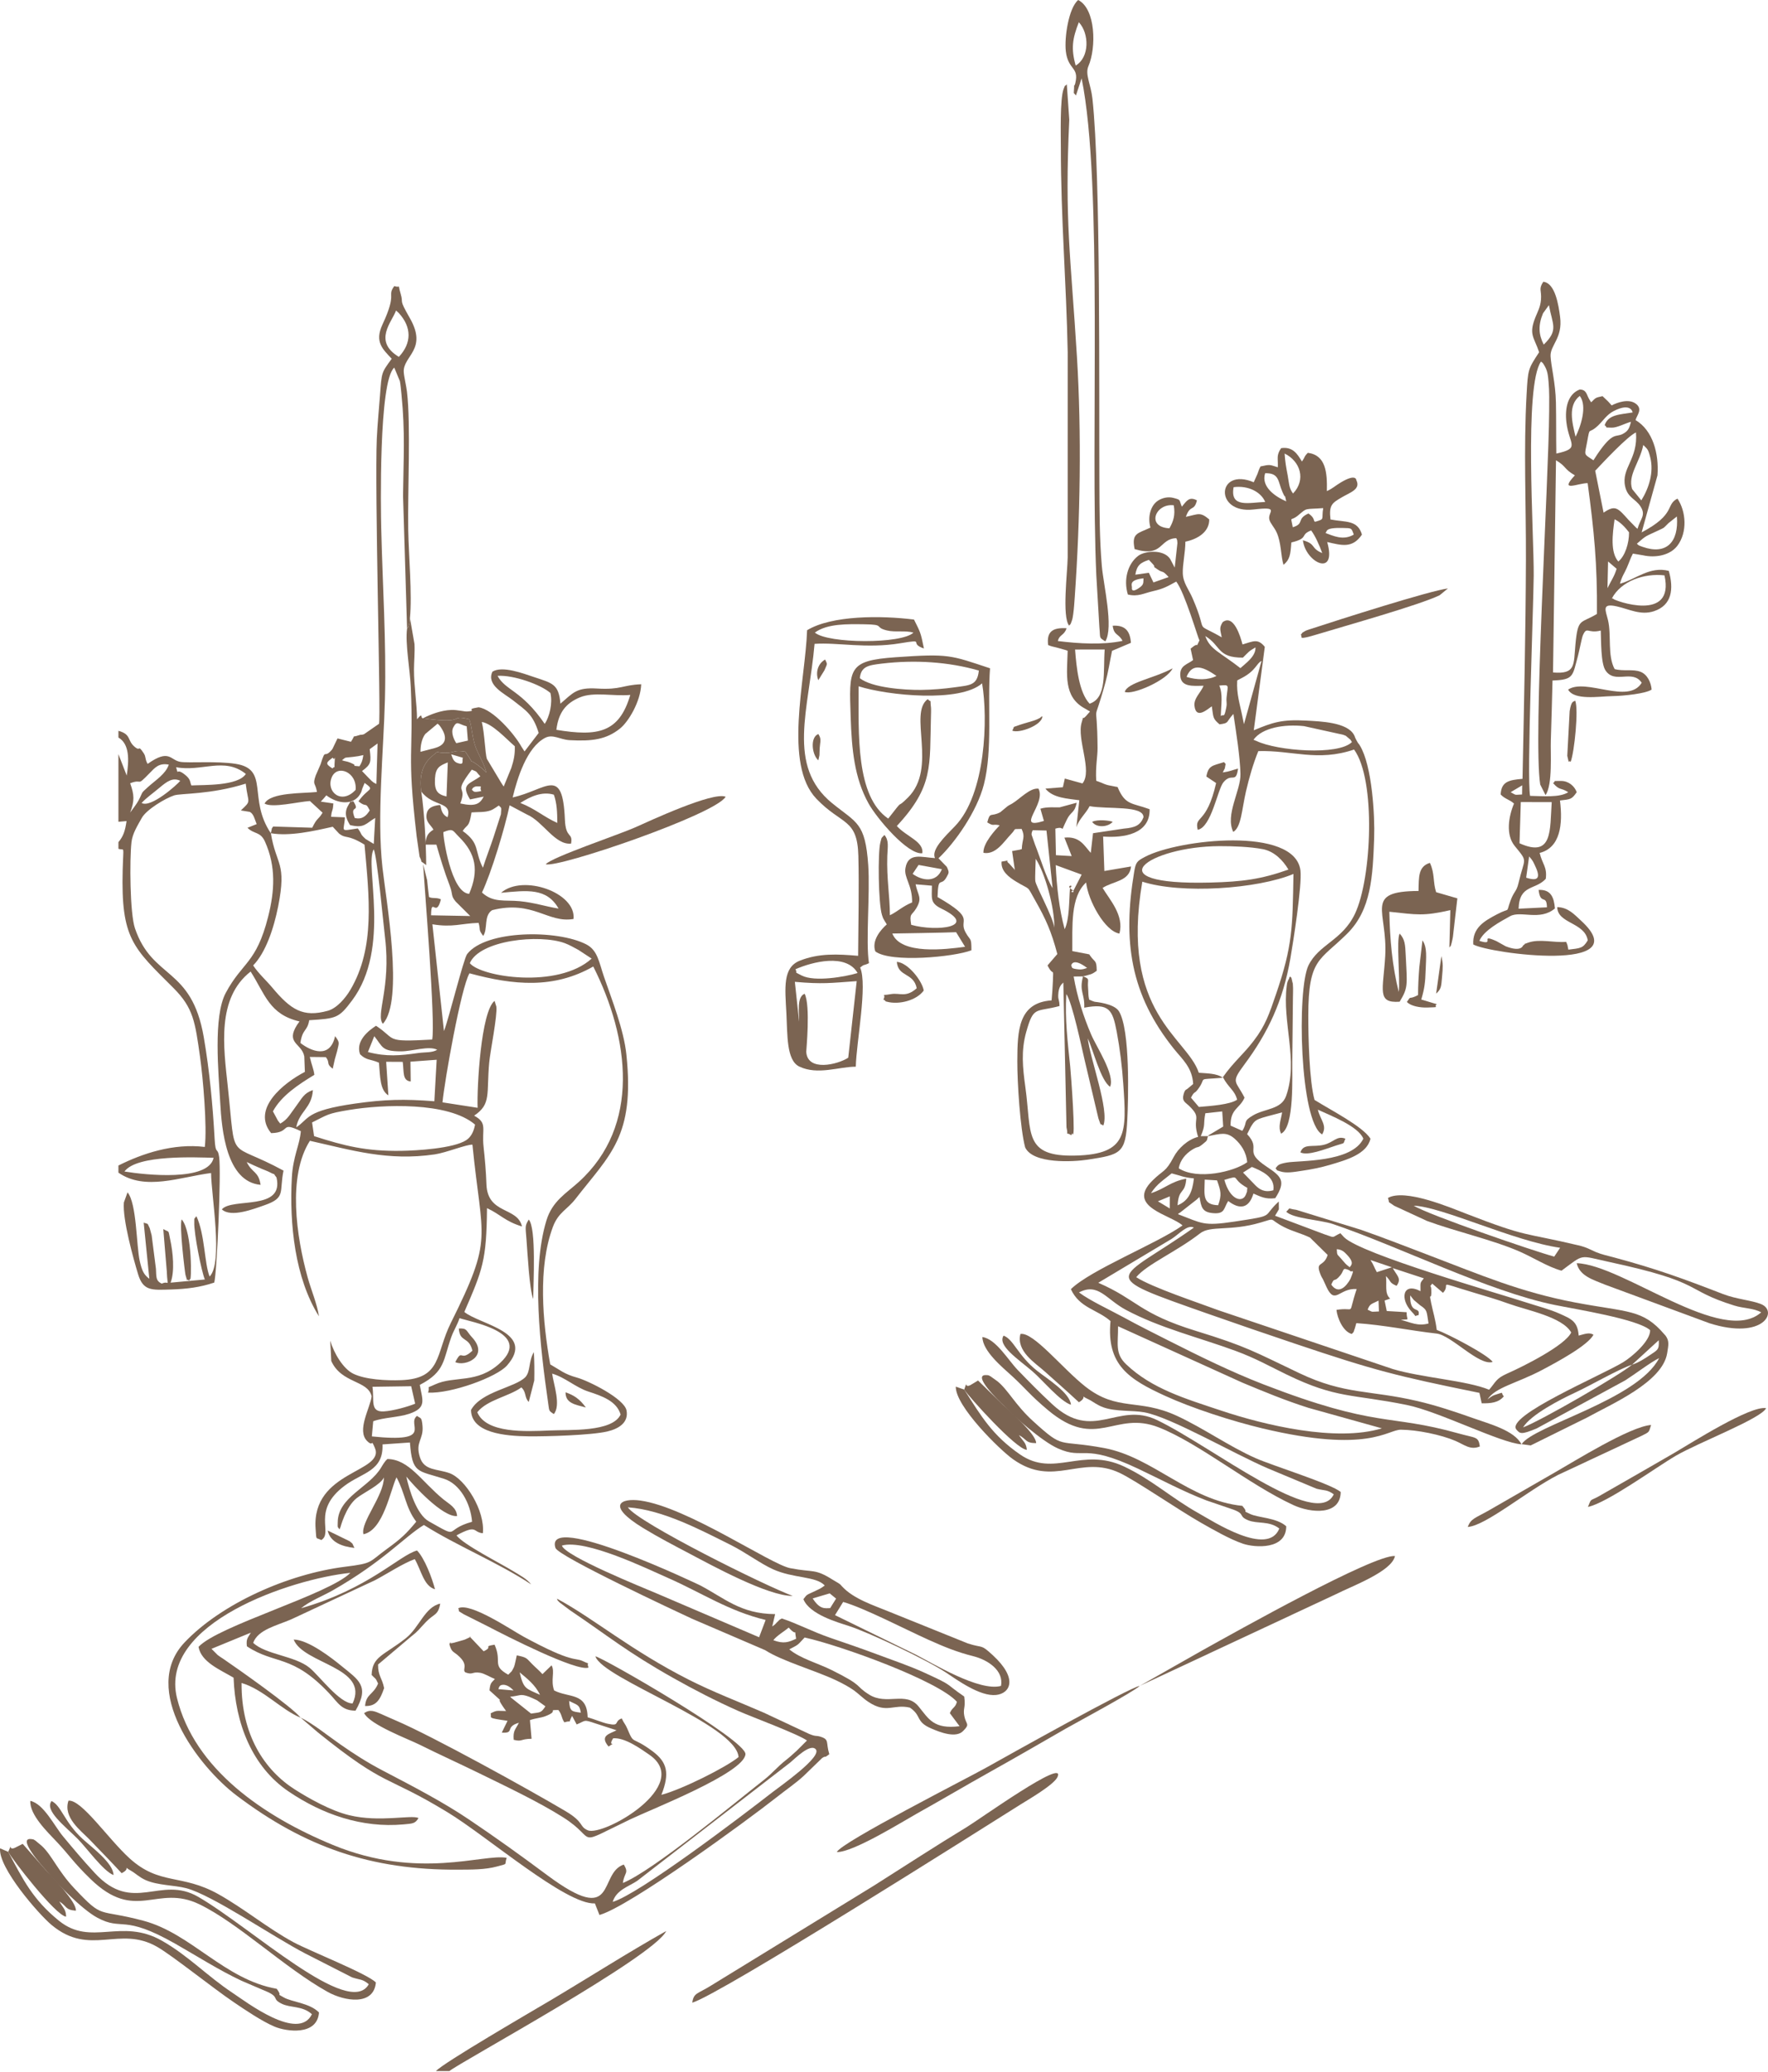 <?xml version="1.0" encoding="UTF-8"?> <svg xmlns="http://www.w3.org/2000/svg" width="279" height="327" viewBox="0 0 279 327" fill="none"><path fill-rule="evenodd" clip-rule="evenodd" d="M65.513 221.521C64.443 221.97 62.051 222.655 60.571 222.737C58.322 222.862 59.103 220.952 58.776 218.853L64.889 218.764L65.513 221.521ZM19.643 184.88C21.582 182.172 31.104 182.655 33.708 182.715C32.923 186.503 22.909 185.416 19.643 184.88ZM49.247 177.138C51.764 175.889 51.633 175.738 55.103 175.163C60.424 174.282 70.724 173.853 74.964 177.472C74.784 178.484 74.376 179.401 73.59 179.921C71.576 181.252 65.686 181.584 63.297 181.62C57.764 181.703 54.347 180.835 49.563 179.297L49.246 177.139L49.247 177.138ZM63.295 165.916C65.017 165.916 67.724 164.989 68.994 165.669C68.199 166.16 67.121 166.02 65.982 166.183C63.176 166.585 60.996 166.799 58.062 166.024L59.063 163.523C60.431 165.226 60.209 165.916 63.294 165.916L63.295 165.916ZM74.14 151.999C75.701 148.356 85.109 147.385 89.109 148.837C89.869 149.113 90.674 149.593 91.283 149.913L93.366 151.28C88.041 156.085 75.881 154.187 74.14 151.999ZM72.422 132.059C75.115 134.714 75.6 137.379 74.032 141.059C71.183 140.892 69.892 131.998 69.967 131.317C71.555 130.665 71.43 131.08 72.422 132.059ZM42.741 131.495C45.73 132.006 49.444 131.162 52.506 130.472L53.513 131.554C54.674 132.45 54.731 131.593 57.521 133.291C58.253 141.511 59.238 149.533 55.285 156.215C54.48 157.576 53.117 159.134 51.723 159.516C47.831 160.586 45.913 159.394 42.931 155.816C42.062 154.773 40.749 153.59 39.951 152.355C41.923 150.342 43.205 146.527 43.898 143.025C45.281 136.041 43.59 136.645 42.742 131.495H42.741ZM74.411 128.21C75.429 128.12 76.452 128.236 77.398 127.901C77.969 127.699 78.627 127.141 78.726 127.122C79.097 127.582 79.16 127.194 79.049 128.498L77.899 132.061C77.359 133.714 76.716 135.322 76.207 136.942C74.814 134.235 75.81 133.142 73.011 131.134C73.786 129.987 74.002 130.675 74.411 128.211V128.21ZM82.108 126.713C83.654 125.729 85.522 124.844 87.402 125.411C87.89 126.795 87.931 128.178 87.946 129.869C85.78 128.9 84.531 127.667 82.108 126.713ZM51.495 125.516C53.392 126.945 55.757 127.061 56.803 125.371C57.128 124.847 57.023 124.834 57.217 124.332L57.543 123.558C59.255 124.801 58.144 124.219 56.572 126.454C57.871 127.558 57.61 126.416 58.347 127.894C57.761 128.813 57.132 129.35 55.992 129.101C55.069 126.861 56.96 128.358 55.745 126.425C54.958 126.824 55.683 125.896 54.951 127.099C54.062 128.561 55.028 129.801 55.234 130.204C57.509 130.761 57.706 129.959 59.209 129.081L58.983 133.183L57.689 132.399C56.703 131.482 57.22 131.753 56.465 130.735C53.467 131.189 54.319 131.273 54.428 128.987L52.25 128.9C52.347 127.658 52.523 128.205 52.602 126.794L50.621 126.505C50.95 126.171 51.194 125.883 51.496 125.515L51.495 125.516ZM75.256 124.096C76.397 124.114 75.561 124.063 75.948 124.837C74.596 125.131 74.804 124.866 74.47 124.657C74.537 124.27 74.991 124.092 75.255 124.096H75.256ZM70.462 125.693C69.031 125.364 68.532 124.802 68.644 122.848C68.742 121.144 69.368 120.832 70.665 120.317L70.462 125.693ZM56.115 124.656C53.893 127.054 51.42 124.965 52.34 122.695C53.203 120.562 56.383 121.842 56.115 124.656ZM22.344 126.716C23.209 125.809 24.022 125.279 25.172 124.311C26.385 123.29 27.275 122.658 28.446 123.218C28.02 123.779 23.802 127.576 22.344 126.716ZM72.638 126.794C73.845 123.664 71.308 125.613 74.451 121.463C75.495 121.891 74.963 121.652 75.799 122.513C74.132 123.764 72.646 123.675 74.178 126.163L76.333 125.709C75.745 126.842 75.066 127.342 72.637 126.794H72.638ZM27.793 121.075C31.814 121.849 35.401 119.396 38.797 122.138C37.541 124.076 32.112 123.845 30.201 123.955C29.925 123.37 30.178 123.012 29.081 122.174C27.677 121.102 28.208 122.59 27.793 121.075ZM20.54 123.608C22.627 122.806 21.399 124.293 23.607 122.015C24.48 121.115 25.08 120.38 26.639 120.665C26.14 122.158 24.61 123.065 23.31 124.241C22.096 125.338 22.635 124.872 21.849 126.345C21.562 126.881 20.947 127.669 20.544 128.226C21.245 126.357 21.201 125.463 20.54 123.608ZM52.793 120.628C52.745 121.751 52.957 120.642 52.47 121.272C51.286 120.526 51.436 120.358 52.507 119.565C52.912 120.341 52.889 118.426 52.794 120.628H52.793ZM57.343 119.161C57.213 120.035 57.05 120.412 56.724 120.934C54.889 120.764 56.887 121.012 55.297 120.364C54.657 120.103 54.542 120.186 53.965 119.98C54.68 119.4 54.307 119.624 55.688 119.448C56.477 119.348 56.626 119.329 57.343 119.161ZM73.04 119.583C72.873 120.094 73.318 120.806 72.206 120.419C71.548 120.19 71.411 119.618 71.207 119.043L73.04 119.583V119.583ZM58.631 123.227C58.595 123.196 58.174 122.766 58.088 122.68L57.129 121.681C58.566 120.605 58.586 120.312 58.341 118.233L59.583 117.329L59.392 123.726C58.732 123.353 59.145 123.648 58.632 123.227H58.631ZM79.488 124.123C79.231 123.768 79.386 123.987 79.006 123.385L76.832 119.76C76.569 118.943 76.452 115.627 76.032 113.935C77.747 114.223 79.909 116.639 81.243 117.774C81.27 119.127 81.069 120.007 80.681 121.205L79.487 124.123H79.488ZM87.797 115.175C88.14 112.411 89.308 110.978 91.498 110.058C93.695 109.137 96.791 109.911 99.461 109.671C97.706 115.662 94.321 116.254 87.796 115.175H87.797ZM85.963 114.24C82.262 108.856 79.807 109.031 78.514 106.658C81.03 106.494 85.353 108.037 86.859 109.363C87.236 110.978 86.709 113.124 85.963 114.239V114.24ZM62.939 56.319C58.824 53.828 61.868 50.801 62.497 49.003L62.933 49.4C64.991 51.65 64.979 54.149 62.939 56.319ZM42.741 131.495C39.056 126.036 42.583 121.379 37.174 120.541C34.162 120.075 29.772 120.445 28.456 120.231C26.854 119.97 26.741 118.106 23.298 120.552C22.856 119.817 23.069 119.454 22.678 118.867C21.669 117.352 22.265 118.738 21.204 117.818C20.055 116.823 20.738 115.894 18.688 115.331V116.394C20.455 117.413 20.375 119.947 19.997 122.396L18.688 119.017V129.687L19.972 129.579C19.738 131.124 19.489 131.942 18.688 132.902V133.951C19.701 134.292 19.47 133.178 19.36 137.243C19.069 148.177 21.001 149.549 27.367 155.912C30.532 159.076 30.788 161.278 31.565 166.773C32.041 170.136 32.701 177.761 32.32 181.003C27.357 180.395 22.43 182.05 18.687 183.935V185.059C22.909 187.982 28.412 185.745 33.309 185.117C33.335 188.619 35.246 199.274 33.077 201.454C32.24 199.374 32.349 194.846 31 191.937C30.54 192.486 30.686 192.196 30.657 192.88C30.583 194.613 31.802 200.697 32.327 201.921L26.919 202.42C27.601 200.624 27.295 197.625 26.855 195.598C26.495 193.944 26.822 194.58 25.766 193.961L26.32 200.617C26.423 203.492 26.841 201.97 25.521 202.577C24.547 202.11 24.686 201.502 24.608 200.234L23.933 194.959C23.926 194.928 23.636 193.838 23.63 193.828C23.177 192.944 23.543 193.247 22.677 192.951L23.566 201.809C22.711 201.172 22.402 200.564 22.053 199.004C21.506 196.553 21.587 189.9 20.124 188.17L19.549 189.764C19.317 192.432 21.046 198.622 21.786 201.073C22.594 203.754 23.926 203.592 26.967 203.499C29.496 203.42 31.591 203.153 33.809 202.408C34.237 200.839 34.924 185.009 34.586 182.607C34.341 180.872 34.021 182.439 33.869 179.728C33.573 174.4 33.062 168.93 32.153 163.663C30.224 152.496 24.063 154.638 21.297 146.5C20.492 144.134 20.442 135.66 20.747 132.914C20.899 131.534 21.726 130.251 22.378 129.076C23.1 127.774 26.083 125.978 27.488 125.522C28.546 125.18 33.234 125.414 38.776 123.669C39.148 126.887 39.763 126.245 38.007 127.897L39.418 128.127C40.04 128.427 40.196 129.329 40.503 130.056L39.053 130.636C40.114 131.69 41.083 131.192 41.811 132.811C43.59 136.769 43.334 140.638 42.31 144.687C40.434 152.106 38.242 151.781 35.618 156.707C33.627 160.443 34.487 169.289 34.751 173.993C34.988 178.218 35.681 186.491 41.121 186.984C40.799 184.805 39.803 185.169 38.934 183.385C39.703 183.753 40.357 184.052 41.279 184.448C41.64 184.602 42.248 184.825 42.545 184.984C43.716 185.614 42.879 184.864 43.635 185.819C44.884 191.164 36.64 188.95 35.009 190.855C36.445 192.202 40.044 190.791 41.763 190.191C45.154 189.008 44.045 188.126 44.74 184.739C35.729 179.819 37.289 183.921 35.945 171.443C35.275 165.221 34.163 157.526 39.55 153.324C41.835 156.898 42.484 160.092 47.265 161.196L46.88 161.741C45.01 164.691 47.636 164.621 48.017 166.72C48.02 166.736 48.108 168.967 48.114 169.157C44.754 170.897 39.637 174.998 42.788 178.824C46.062 178.741 44.07 176.882 47.475 178.516C47.292 180.709 46.238 182.491 46.057 185.804C45.654 193.209 46.543 201.686 50.33 207.727C50.054 205.8 49.123 203.652 48.552 201.598C46.767 195.167 45.354 185.611 48.904 180.033C55.513 181.507 61.202 183.272 68.62 182.175C70.41 181.91 73.653 180.582 74.554 180.644C76.058 195.917 77.954 195.102 71.141 208.78C68.698 213.687 69.762 217.563 63.305 217.806C60.923 217.895 57.635 217.721 55.728 216.778C54.152 215.998 52.693 213.557 52.111 211.572L52.28 214.789C53.898 218.367 58.063 217.787 58.641 220.355C58.468 222.101 56.208 225.766 57.962 227.439C59.011 228.438 58.467 226.893 59.145 228.463C60.846 232.402 49.143 232.037 49.806 241.258C49.946 243.211 49.795 242.556 50.701 243.04C52.642 241.891 49.096 238.433 54.377 234.471C57.2 232.354 60.532 232.179 60.362 227.946L64.688 227.646C65.06 232.598 65.875 232.024 70.078 233.377C72.562 234.176 74.258 237.202 74.498 240.155C69.823 241.448 72.849 243.004 67.664 240.08C65.76 239.006 64.579 235.165 64.121 233.024C65.211 234.374 69.842 239.465 72.129 239.255C72.061 237.926 70.884 237.36 70.016 236.655C66.497 233.79 64.572 230.302 61.134 230.249C60.779 230.605 60.934 230.405 60.57 230.918C60.433 231.112 60.25 231.417 60.136 231.609C58.287 234.736 53.334 236.247 53.295 240.228C53.285 241.236 53.213 240.788 53.579 241.365C53.633 241.274 53.686 241.022 53.705 241.075C53.713 241.095 54.519 237.8 56.315 236.402C57.433 235.533 60.047 234.328 60.581 233.169C60.572 236.051 56.85 240.267 57.354 242.12C60.52 241.496 61.618 235.086 62.572 233.143C63.946 235.675 63.984 237.905 65.687 240.141C64.122 242.04 63.279 242.827 61.095 244.414C58.122 246.575 58.962 246.691 54.465 247.253C45.412 248.384 34.876 253.115 29.117 259.207C22.086 266.646 31.272 278.778 37.343 283.362C48.054 291.45 58.476 295.143 72.296 295.057C74.284 295.044 76.529 295.083 78.475 294.545C80.287 294.044 79.541 294.388 79.956 293.19C76.319 292.488 66.067 296.734 52.559 291.167C41.547 286.63 30.672 279.156 27.926 267.962C25.025 256.136 46.031 249.16 55.293 248.216C52.009 251.577 34.411 256.565 31.33 259.898C31.753 262.292 34.694 263.484 36.862 264.76C37.116 271.95 39.777 278.808 45.541 282.718C50.868 286.332 57.106 288.507 63.661 287.914C65.155 287.778 65.504 287.799 66.047 286.909C64.876 286.355 59.918 287.633 55.094 286.461C52.169 285.75 48.746 283.81 46.55 282.417C41.736 279.362 38.058 273.77 38.12 265.595C41.638 266.643 44.327 269.791 47.446 271.079C46.037 269.324 37.437 263.296 35.202 261.766C34.794 261.486 34.689 261.455 34.348 261.182L33.374 260.207L39.588 257.652C39.149 258.433 38.807 258.581 38.962 259.81C43.406 262.759 46.084 260.973 51.993 267.278C53.362 268.738 53.899 269.952 56.105 269.965C58.384 266.027 56.572 265.119 53.853 262.886C52.428 261.715 48.663 258.761 46.343 258.743C47.884 262.62 58.339 263.092 55.642 268.824C53.639 268.868 50.358 264.437 48.861 263.205C46.554 261.306 41.901 261.122 39.954 259.259C40.712 257.159 43.721 256.526 45.947 255.559L59.215 249.361C61.252 248.274 63.605 246.716 65.453 246.05C66.48 247.805 66.864 250.307 68.647 250.806C68.161 248.965 67.005 245.924 65.813 244.688C63.046 245.42 58.108 250.792 47.516 253.797C48.926 252.638 50.884 251.906 52.529 250.967C60.514 246.411 63.852 242.501 66.892 240.663C72.127 243.97 78.643 246.603 83.827 250.04C83.088 249.121 82.068 248.616 81.012 247.964C78.898 246.66 73.103 243.753 72.034 242.301C75.43 240.484 74.53 241.82 76.197 241.965C76.567 238.401 73.422 233.38 70.934 232.483C68.987 231.781 66.943 232.122 66.262 229.97C65.489 227.526 66.876 227.201 66.674 225.019C66.538 223.547 66.389 223.905 65.813 223.445C64.037 224.768 68.786 227.731 58.68 226.685L58.897 224.293C60.491 223.688 62.885 223.689 64.592 223.109C67.386 222.16 66.674 220.982 66.243 218.556C70.303 216.45 69.911 214.623 71.221 210.995C71.609 209.917 72.157 209.13 72.516 208.02C74.106 208.593 84.171 210.242 78.909 215.103C75.292 218.444 71.731 217.059 68.651 218.481C67.029 219.23 67.94 218.542 67.555 219.774C71.173 219.966 78.399 217.329 80.011 215.49C84.624 210.229 75.696 209.044 73.273 207.044C76.148 200.406 76.778 198.971 76.853 190.66C79.014 191.669 79.676 192.729 82.368 193.551C81.683 190.43 76.938 191.673 76.767 186.927C76.695 184.905 76.53 183.031 76.313 181.032C75.992 178.072 76.993 177.256 74.82 176.066C77.578 174.223 76.742 172.63 77.201 167.647C77.354 165.992 78.514 160.223 78.331 158.858L78.044 157.952C75.902 159.616 75.245 171.627 75.372 174.825L69.829 173.966C70.155 170.533 72.759 155.834 74.087 153.599C81.093 155.499 87.405 156.071 93.621 152.528C99.341 163.875 101.123 177.646 91.339 186.522C89.347 188.329 87.18 189.526 86.239 192.573C83.799 200.481 85.256 212.788 86.49 221.332C86.7 222.782 86.572 222.591 87.397 223.163C88.543 221.765 87.382 218.54 87.132 216.774C89.202 217.379 90.829 218.948 92.844 219.604C95.055 220.323 97.304 221.117 97.935 223.233C96.61 226.022 90.003 225.609 86.686 225.75C82.924 225.91 76.737 226.22 75.316 222.874C76.88 220.891 80.298 220.394 82.272 218.954C83.11 219.715 82.714 220.519 83.44 221.241L84.312 217.848C84.347 216.341 84.333 214.892 84.246 213.386C83.376 214.834 83.765 216.341 82.922 217.313C81.296 218.995 75.942 219.573 74.33 222.514C74.37 226.134 79.66 226.633 83.441 226.673C86.29 226.704 93.275 226.5 95.818 225.909C97.537 225.509 99.225 224.567 98.876 222.607C98.538 220.712 92.819 217.889 91.054 217.404C89.05 216.853 88.409 216.223 86.829 215.318C85.634 208.649 84.85 200.026 87.256 193.604C88.111 191.322 89.505 190.894 90.8 189.224C96.273 182.165 100.196 179.372 98.85 166.439C98.437 162.479 96.55 157.759 95.317 154.161C94.518 151.831 94.319 149.964 92.512 149.032C87.966 146.686 76.691 146.74 73.722 150.554C73.16 151.276 70.81 160.836 70.06 162.723L68.236 145.863C71.434 146.399 72.77 145.722 75.527 145.643C75.875 146.92 75.434 146.583 76.246 147.701C77.028 146.602 76.29 144.498 77.666 143.635C84.14 142.007 86.442 145.737 90.507 145.025C90.952 140.867 82.498 137.901 79.066 140.896C83.221 140.502 86.283 140.098 88.145 143.384C86.076 143.052 84.284 142.437 82.013 142.219C79.671 141.993 77.833 142.501 76.058 140.85C77.544 137.719 79.665 130.686 80.42 127.087L83.165 128.545C85.671 129.612 87.562 133.38 90.115 133.134C90.436 131.276 89.272 132.44 89.145 129.356C88.789 120.77 86.283 124.653 80.9 125.847C81.621 122.865 83.114 117.947 86.03 116.44C87.25 115.81 88.378 116.726 89.899 116.807C93.444 116.997 95.668 116.713 97.846 114.968C99.183 113.897 101.082 110.72 101.188 107.985C98.227 108.094 98.019 108.886 94.231 108.659C90.989 108.464 90.478 109.299 88.436 111.049C88.185 107.956 87.177 107.82 84.326 106.868C82.584 106.286 79.258 105.016 77.707 106.001C76.71 108.144 79.612 109.452 81.001 110.556C82.995 112.141 84.089 112.678 85.007 115.668L82.775 118.588L82.312 117.879C81.184 115.831 77.79 111.926 75.527 111.62C73.1 111.987 75.59 112.13 73.743 112.279C73.267 112.317 72.216 112.005 71.226 112.038C69.6 112.092 67.922 112.742 66.742 113.357C73.986 114.361 70.637 112.688 74.058 113.51C74.517 114.928 74.534 116.562 75.086 117.984C75.569 119.23 76.385 120.483 76.752 121.922C76.674 121.85 76.586 121.747 76.53 121.696L76.088 121.282C72.899 118.708 75.673 121.871 73.424 118.62C71.481 118.307 71.956 118.792 70.245 118.812C68.574 118.831 69.422 118.278 68.109 119.398C66.608 120.681 66.159 122.564 66.476 124.91C68.352 127.403 71.374 126.397 70.633 128.965C70.053 128.714 69.693 128.196 69.555 127.342C69.528 127.174 69.481 127.124 69.411 127.034C68.245 127.168 67.397 127.493 67.303 128.649C67.21 129.783 67.956 130.134 68.399 130.926C67.358 131.611 67.333 131.939 67.07 133.294H68.866C69.504 135.509 70.083 137.451 70.942 139.694C71.535 141.244 71.083 141.293 71.913 142.283L74.206 144.562L68.023 144.446C68.067 141.388 68.812 144.985 69.577 141.928C68.856 141.581 68.38 141.859 67.701 141.568C67.579 140.677 67.497 139.773 67.402 138.885L66.764 136.366C67.029 140.504 68.734 161.36 68.201 164.056C60.56 164.482 62.652 164.053 59.338 161.879C58.275 162.564 56.051 164.225 56.82 166.376C57.84 167.381 58.419 167.095 59.805 167.711C59.991 169.89 59.937 172.033 61.288 172.86L60.941 167.563L63.552 167.576C63.77 169.175 63.463 170.527 64.81 170.673L64.771 167.547L68.909 167.243L68.542 173.793C63.754 173.415 60.696 173.498 56.044 174.157C48.104 175.282 48.814 176.574 46.751 177.904C47.192 175.412 49.211 174.885 49.374 172.026C47.91 172.539 47.669 173.313 46.686 174.618C45.711 175.912 45.427 176.621 44.229 177.322C44.162 177.246 44.082 177.142 44.04 177.086C44 177.03 43.907 176.92 43.858 176.851L43.07 175.386C44.388 172.936 47.07 171.164 49.606 169.624C49.491 168.649 49.17 168.075 48.892 166.799L51.424 166.827C52.152 167.794 51.368 167.777 52.504 168.663L52.839 167.157C52.907 166.882 53.19 165.924 53.197 165.894C53.521 164.471 53.637 164.565 52.88 163.512C52.095 167.147 49.089 165.907 47.404 164.593C47.735 162.301 48.504 162.802 48.793 161.004C53.133 160.732 53.469 160.66 55.538 157.911C61.802 149.593 57.461 136.447 58.979 134.035C59.517 135.148 60.503 145.804 60.77 148.056C61.709 155.937 59.243 160.162 60.418 161.567C63.782 157.981 60.912 141.965 60.352 136.891C59.457 128.78 60.536 118.607 60.746 110.268C60.971 101.276 60.369 92.28 60.157 83.287C60.099 80.862 59.732 60.116 62.217 58.016L63.107 60.159C63.226 60.834 63.288 61.576 63.361 62.303C63.948 68.165 63.67 72.374 63.603 78.249L64.239 99.179C64.564 98.664 64.242 99.559 64.612 98.343C64.638 98.258 64.681 97.641 64.689 97.522C65.055 93.887 64.49 87.619 64.421 83.647C64.316 77.56 64.841 66.985 64.22 61.801C64.116 60.929 63.753 59.411 63.714 58.715C63.567 56.17 67.522 55.186 64.689 50.226C62.8 46.919 63.761 48.138 63.202 46.279C62.698 44.601 63.354 45.521 62.217 45.149C61.002 46.84 62.755 46.072 60.356 51.212C59.062 53.986 60.422 55.112 61.812 56.615C60.186 58.866 60.24 58.652 59.964 62.414C59.799 64.678 59.563 66.965 59.46 69.247C59.103 77.116 60.14 113.437 59.81 114.225L57.432 115.875C56.835 116.068 57.159 115.839 56.546 116.054C55.39 116.462 56.233 115.752 55.381 117.063L53.26 116.532L52.465 118.189C52.425 118.246 52.364 118.331 52.318 118.382C51.066 119.811 51.436 117.909 50.588 120.621L49.825 122.375C49.275 123.959 49.777 123.447 50.018 124.983C47.885 125.22 42.663 125.012 41.749 126.816C42.974 127.546 47.012 126.535 48.905 126.411L50.905 128.254C50.163 129.479 50.124 128.904 49.266 130.626L43.098 130.435C42.709 131.124 43.057 130.235 42.739 131.494L42.741 131.495Z" fill="#7B6452"></path><path fill-rule="evenodd" clip-rule="evenodd" d="M176.434 209.3L196.055 218.2C199.459 219.619 202.838 221.025 206.469 222.173L218.064 225.41C210.826 227.61 199.54 224.895 192.709 222.613C187.063 220.729 181.781 219.176 177.715 215.308C175.91 213.591 176.46 212.066 176.435 209.3H176.434ZM215.822 206.683C216.175 205.73 216.417 205.817 217.542 205.255L217.605 206.963C216.358 206.993 216.753 207.15 215.822 206.684V206.683ZM210.083 202.725C210.653 201.4 210.452 202.553 211.508 201.269C212.189 200.44 211.738 199.939 212.957 200.478C213.3 201.022 213.891 199.858 213.131 201.766C213.091 201.866 211.574 204.844 210.082 202.726L210.083 202.725ZM220.388 202.921C221.237 201.745 220.413 201.31 219.786 200.125L224.691 201.735C224.025 202.561 224.174 202.361 224.162 203.763C221.317 202.282 220.893 205.035 222.763 206.991C223.769 208.042 223.001 207.644 223.852 207.545C224.179 206.033 222.475 207.597 222.534 204.431C222.609 204.503 222.68 204.617 222.726 204.674C222.77 204.73 222.858 204.845 222.913 204.912C222.966 204.977 223.034 205.074 223.094 205.143L224.114 205.999C225.292 206.776 225.107 206.933 225.431 208.863C223.738 209.321 222.682 208.715 221.054 208.279C222.661 208.134 221.948 208.514 221.975 207.085L218.835 206.894L218.493 205.243L219.372 204.942C218.449 204.106 218.889 202.791 218.706 201.382C219.597 202.242 219.159 202.401 220.39 202.92L220.388 202.921ZM217.274 200.762C216.791 199.909 216.82 199.683 216.269 198.847L219.642 199.993L217.275 200.762H217.274ZM179.302 201.555C180.943 199.549 185.64 197.547 189.396 194.628C191.022 193.364 194.135 194.343 198.886 192.944C201.538 192.164 200.06 192.336 202.622 193.644C204.005 194.35 205.319 194.626 206.72 195.303L209.514 198.048C208.859 200.149 207.413 198.844 208.482 201.373C208.561 201.561 208.676 201.697 208.768 201.876L209.342 203.134C210.705 206.014 211.325 203.23 214.09 203.428C212.585 207.902 214.077 206.198 210.905 206.716C211.022 207.969 211.932 210.156 213.319 210.518C213.782 210.047 213.518 210.325 213.811 209.603C213.814 209.595 214.008 208.892 214.036 208.808C218.334 209.093 222.594 209.992 226.696 210.453C229.046 210.718 233.399 215.615 235.552 214.931C234.785 213.798 228.521 210.522 226.728 209.878C226.495 208.07 226.171 207.224 225.852 205.658C225.461 203.741 225.844 205.295 225.875 204.064C225.925 202.055 225.292 203.61 226.011 202.572L227.708 204.023C229.148 202.577 226.163 202.08 232.573 203.993C234.485 204.563 236.187 205.055 238.044 205.727C241.041 206.811 246.512 207.801 247.947 210.281C246.985 212.326 240.466 215.605 237.813 216.777C236.05 217.555 236.027 218.131 234.993 219.318C231.456 217.856 224.435 217.441 219.777 216.049L192.318 206.789C189.133 205.592 181.846 203.194 179.301 201.555H179.302ZM212.996 199.985L212.532 199.62C212.475 199.566 212.388 199.485 212.327 199.426L211.632 198.63C211.005 197.872 211 198.196 210.952 197.138C211.759 197.199 212.106 197.535 212.594 198.053C213.857 199.393 213.114 199.737 212.996 199.986V199.985ZM184.605 188.801L184.601 190.714L182.724 189.581L184.605 188.801ZM192.232 190.199C189.674 190.125 190.071 188.538 190.111 186.159L192.06 186.28C192.652 187.998 192.826 188.508 192.232 190.198V190.199ZM196.838 187.462C196.699 188.318 196.952 187.636 196.606 188.526C196.088 189.857 194.11 189.436 193.212 186.2C195.966 185.368 194.071 185.95 196.838 187.463V187.462ZM181.626 188.301C182.597 186.796 183.68 186.185 184.894 185.174C186.427 185.554 186.592 185.784 188.404 185.967C188.175 188.099 187.56 189.503 185.829 190.212C186.015 187.378 187.005 188.581 187.199 186.013C184.751 186.439 183.838 187.609 181.626 188.301ZM197.551 184.157C199.041 184.761 201.276 185.714 200.942 187.84C199.554 188.241 198.741 187.708 198.075 187.027L196.159 185.045L197.551 184.158V184.157ZM190.634 179.299C192.603 178.941 193.546 178.525 194.906 179.765C195.775 180.558 196.677 181.765 196.812 183.418C194.742 184.917 188.968 186.263 186.017 184.38C186.216 183.05 187.173 182.038 188.109 181.451C189.218 180.755 188.829 181.33 189.759 180.592C190.734 179.817 190.367 180.005 190.634 179.299ZM190.634 179.299L189.492 179.296C190.292 177.401 189.843 177.569 190.209 175.686L192.874 175.396L193.025 177.787L190.8 179.118C190.773 179.059 190.689 179.238 190.634 179.299ZM180.262 139.14C186.45 141.123 198.431 140.29 204.116 137.922C203.974 146.396 203.98 149.262 201.346 156.946C200.297 160.006 199.708 161.802 197.854 164.237C196.149 166.474 194.742 167.496 192.976 169.989C193.874 171.698 194.832 172.022 195.226 173.546C194.08 174.339 191.046 174.529 189.187 174.691L187.945 173.227C188.527 172.112 188.43 172.7 189 171.956C190.596 169.873 188.554 170.462 192.966 170.083C192.025 169.367 190.396 169.402 189.178 169.295C187.326 163.672 176.693 159.945 180.263 139.141L180.262 139.14ZM203.322 137.231C199.027 138.76 196.021 139.152 191.019 139.278C172.364 139.752 181.289 133.568 192.449 133.532C194.515 133.525 197.289 133.626 199.274 134.006C201.082 134.352 202.479 135.779 203.321 137.231H203.322ZM188.292 171.068L187.841 171.444C187.78 171.497 187.482 171.733 187.406 171.808C187.216 171.998 187.02 171.842 186.786 172.658C186.46 173.79 187.085 173.98 187.601 174.476C189.805 176.594 188.057 176.254 189.068 179.413C187.425 179.824 185.915 181.26 185.228 182.564C183.904 185.08 183.606 184.565 181.822 186.35C177.675 190.498 184.806 191.721 186.609 193.393C182.538 196.278 172.111 200.387 168.991 203.447C170.36 206.434 173.137 206.629 175.246 208.484C174.577 215.423 178.185 217.686 183.89 220.296C188.101 222.223 194.38 224.266 199.262 225.428C215.959 229.404 218.946 225.616 221.065 225.626C223.612 225.64 227.411 226.417 229.672 227.389C231.093 227.999 232.027 228.896 233.531 228.27C233.295 226.658 232.941 226.993 230.127 226.203C219.022 223.082 217.4 225.442 199.361 218.463C194.231 216.477 189.158 213.966 184.349 211.536C181.871 210.284 179.783 209.245 177.243 207.857C175.164 206.721 171.983 205.254 170.27 203.963C173.313 202.373 174.543 205.04 177.674 206.714C183.051 209.587 189.24 211.075 194.961 213.18C198.14 214.349 200.317 215.599 203.066 216.933C210.957 220.76 213.299 219.956 222.005 221.723C227.086 222.755 236.814 227.729 240.098 227.932C238.975 225.741 235.05 224.715 232.498 223.811C229.766 222.843 226.787 221.832 223.689 221.107C216.141 219.339 212.216 220.116 205.075 216.717C197.863 213.285 196.771 212.512 188.735 210.037C179.695 207.252 179.505 205.129 173.315 202.439L184.881 195.517C186.069 194.763 187.379 193.191 188.401 193.733C176.198 202.359 172.503 200.958 190.701 207.358C195.214 208.945 199.807 210.518 204.348 212.045C216.984 216.295 220.337 217.14 233.461 219.814L233.82 221.459C235.276 221.484 236.479 221.369 237.316 220.354C236.704 219.768 237.627 219.588 235.832 220.155C235.475 220.268 234.953 220.667 234.733 220.857C235.944 218.934 239.319 218.329 243.335 216.208C245.767 214.923 250.548 212.345 251.462 210.641C250.833 210.218 250.055 210.525 249.123 210.773C248.966 208.53 247.961 208.147 246.126 207.321C244.537 206.606 242.721 206.16 241.026 205.602C236.759 204.196 214.832 197.947 212.115 195.265L211.516 194.619C210.019 195.322 210.828 195.392 209.028 194.798L201.211 191.859C201.245 191.799 201.799 190.897 201.816 190.844L201.801 189.608C199.042 192.127 201.49 191.769 194.8 192.784C189.815 193.539 189.719 193.053 185.891 191.616C185.96 191.55 186.08 191.372 186.118 191.442L188.843 189.308C188.905 189.249 189.012 189.151 189.063 189.104C189.115 189.054 189.21 188.963 189.288 188.898C189.571 190.511 189.688 191.315 191.472 191.454C193.34 191.599 193.083 190.676 193.818 189.531C195.613 190.924 197.096 190.734 197.797 188.361C198.922 188.83 199.642 189.285 201.241 189.091C202.981 186.393 202.233 185.674 199.893 184.12C196.031 181.555 199.179 181.525 196.802 178.981L197.406 177.794C198.2 176.475 198.396 176.613 202.322 175.549C202.124 176.802 201.651 177.825 202.161 178.904C204.312 177.918 203.882 169.623 203.925 167.47L204.034 157.391C204.04 156.979 204.074 155.937 204.037 155.583C203.936 154.604 204.151 155.852 203.936 154.935C203.688 153.884 203.876 154.512 203.6 154.103C203.535 154.183 203.464 154.215 203.443 154.369C203.423 154.524 203.326 154.569 203.301 154.644C203.148 155.112 203.156 154.807 203.054 155.584C202.302 161.298 204.936 167.367 202.951 172.963C202.185 175.12 199.615 174.923 197.754 176.011C196.035 177.016 196.954 177.007 196.045 178.46L194.193 177.638C194.156 174.94 195.625 174.997 196.394 173.225C195.017 170.506 194.18 170.936 196.304 168.085C200.141 162.938 202.464 157.937 203.623 151.291C204.051 148.84 205.497 139.658 205.217 137.376C204.357 130.35 185.915 132.458 180.703 135.214C179.439 135.882 179.237 136.046 178.986 137.549C177.154 148.475 178.324 156.919 185.316 165.603C186.565 167.156 188.146 168.459 188.288 171.066L188.292 171.068Z" fill="#7B6452"></path><path fill-rule="evenodd" clip-rule="evenodd" d="M240.838 138.508L241.303 135.159C241.897 135.803 241.967 136.044 242.283 136.716C243.176 138.615 242.657 139.102 240.837 138.508H240.838ZM239.788 133.079L239.988 126.576L244.869 126.588C244.564 130.97 245.074 135.458 239.788 133.079ZM238.385 125.018L240.214 123.934L240.193 125.379C238.874 125.433 239.38 125.547 238.386 125.018H238.385ZM254.362 94.439C255.828 91.672 259.466 90.437 262.665 90.802C264.352 98.341 254.695 94.742 254.607 94.521C254.568 94.423 254.44 94.475 254.362 94.44V94.439ZM253.761 88.608L255.11 89.762C254.759 90.949 254.253 91.623 253.67 92.817L253.761 88.608ZM255.376 88.614C254.109 87.165 254.449 84.337 254.789 81.955C255.708 82.368 256.523 83.292 257.069 84.006C257.092 85.697 256.448 87.762 255.377 88.615L255.376 88.614ZM258.307 85.804C259.843 84.456 259.584 84.705 261.608 83.751C262.832 83.175 262.409 83.418 263.311 82.543L264.622 81.507C264.944 85.607 262.923 87.597 259.258 86.315C258.435 86.027 258.634 86.086 258.306 85.803L258.307 85.804ZM257.563 77.183C256.836 74.977 258.756 73.019 259.32 70.222C259.935 70.879 260.062 70.756 260.421 72.191C260.999 74.501 260.241 76.971 259.009 78.97L257.564 77.183H257.563ZM245.543 72.638C247.253 73.654 246.742 73.986 248.523 75.015C245.942 77.782 249.024 76.225 250.54 76.249C251.561 83.836 252.073 88.998 252.007 96.886C249.447 98.448 249.011 97.435 248.616 101.653C248.308 104.937 248.706 106.421 245.076 106.124L245.545 72.638H245.543ZM251.731 74.291C253.048 72.894 256.761 68.909 258.165 68.241C258.51 72.493 255.825 73.861 256.452 76.747C256.84 78.531 258.084 78.726 258.849 79.876C259.805 81.309 258.862 81.841 258.407 83.45C258.319 83.393 258.22 83.3 258.164 83.25L256.989 82.046C255.293 80.157 254.911 79.633 253.053 80.902L251.731 74.292V74.291ZM248.632 68.927C248.09 66.665 247.386 63.962 249.295 62.479C250.542 64.104 249.398 67.41 248.632 68.927ZM251.454 72.643C249.861 71.567 250.039 71.976 250.456 69.74C250.947 67.102 250.568 68.7 252.207 67.135C252.977 66.399 253.557 65.435 254.64 64.876C257.412 63.447 257.635 65.086 257.639 65.091C255.648 65.424 253.804 65.396 253.222 67.095C253.836 67.554 252.946 67.436 254.327 67.491C255.166 67.524 256.429 66.814 257.376 66.564C257.102 67.67 256.889 68.051 256.078 68.481C254.956 69.077 254.566 68.031 252.08 71.673L251.452 72.643H251.454ZM243.608 54.384C242.808 52.813 242.7 51.367 243.495 49.445L244.427 48.156C244.993 51.258 245.983 52.079 243.608 54.384ZM242.884 55.584C241.125 58.268 241.125 58.266 240.903 62.255C240.419 70.917 240.829 79.65 240.799 88.322C240.759 99.859 240.492 111.379 240.262 122.911C238.123 123.095 236.912 123.333 236.813 125.377C237.481 126.106 238.261 126.191 238.917 126.817C238.042 128.906 237.6 131.741 239.023 133.495C241.191 136.166 240.603 135.194 239.619 139.392C239.296 140.772 238.941 140.583 238.367 142.136C237.562 144.317 238.51 143.093 236.211 144.304C234.257 145.332 232.33 146.415 232.491 149.047C235.051 150.504 258.549 153.589 249.509 145.302C248.42 144.304 247.478 143.205 245.742 143.151C245.775 145.781 250.087 145.533 250.556 148.402C249.788 149.673 249.405 149.63 247.495 149.868L247.345 149.118C247.329 149.068 247.266 148.931 247.251 148.887C247.233 148.839 247.187 148.713 247.136 148.637C245.246 148.805 242.95 148.117 241.141 148.767C239.94 149.198 241.033 148.798 240.361 149.195C240.336 149.209 240.109 150.322 237.596 149.332L236.16 148.53C233.268 147.231 236.159 149.348 233.455 148.479C234.137 146.825 236.815 145.414 238.296 144.592C239.979 143.656 242.995 145.382 245.373 143.366C245.23 141.599 244.734 140.348 242.8 140.44C243.084 142.916 244.075 141.036 244.116 143.185L239.643 143.407C239.767 139.55 242.261 140.511 243.932 138.689C244.173 136.8 243.403 136.423 242.965 134.605C246.225 133.775 246.648 130.108 246.172 126.327C247.839 126.131 248.009 126.183 248.814 125.018C248.477 124.06 247.528 123.241 246.348 123.244C244.731 123.248 245.664 123.231 245.081 123.578C246.138 124.803 246.214 124.226 247.476 125.018C246.11 125.917 243.342 125.623 241.453 125.599C240.916 122.706 241.976 96.286 242.027 90.84C242.087 84.476 240.479 60.866 243.177 57.059C243.475 57.325 243.351 57.104 243.666 57.608C244.227 58.505 244.276 59.257 244.368 60.238C244.509 61.748 244.477 63.414 244.466 64.936C244.385 76.102 241.906 116.474 243.052 123.806L243.897 125.485C245.046 123.773 244.656 118.817 244.729 116.856C244.846 113.713 244.905 110.541 244.995 107.393C248.397 107.279 248.137 106.689 249.009 103.513C249.19 102.854 249.625 100.633 249.777 100.282C250.442 98.758 250.513 100.043 252.609 99.51C252.675 101.077 252.6 104.672 253.361 105.808C254.845 108.025 257.597 105.557 259.072 107.747C256.956 111.24 250.258 106.949 247.457 108.827C248.402 110.569 252.403 109.891 254.339 109.86C256.32 109.828 259.734 109.449 260.635 108.827C260.554 107.715 259.962 106.438 258.893 106.022C257.679 105.549 256.248 105.98 254.796 105.589C253.638 103.43 254.318 100.266 253.752 97.87C253.384 96.309 252.665 95.136 255.161 95.7C257.072 96.132 258.908 97.147 260.999 96.457C263.855 95.513 264.145 92.94 263.347 90.093C260.325 89.311 258.088 91.459 255.634 92.119C256.01 90.799 256.276 90.623 256.719 89.608C257.127 88.672 257.273 88.141 257.68 87.367L259.305 87.638C261.175 88.058 263.531 87.685 264.71 86.113C266.304 83.987 266.081 80.722 264.713 78.689C262.788 79.651 264.545 81.114 259.06 84.019L261.558 75.017C261.809 71.61 260.843 67.923 258.098 66.293C258.277 65.569 259.321 64.541 258.104 63.684C256.998 62.905 255.308 63.477 254.328 63.977L253.949 63.554C253.91 63.512 253.813 63.403 253.766 63.352L252.889 62.518C251.707 62.791 251.879 62.72 251.09 63.492L250.819 63.057C250.351 62.306 250.397 61.492 249.291 61.467C247.414 62.191 246.924 64.37 247.186 66.641C247.595 70.18 249.506 70.727 245.597 71.578C245.549 68.882 245.591 66.188 245.533 63.491C245.468 60.447 244.768 57.821 244.689 56.228C244.601 54.457 246.641 53.376 246.188 49.982C245.951 48.201 245.435 44.657 243.536 44.467C242.75 45.667 243.297 45.776 243.174 47.296C243.082 48.437 242.692 49.088 242.307 50.045C241.193 52.819 242.082 53.175 242.881 55.581L242.884 55.584Z" fill="#7B6452"></path><path fill-rule="evenodd" clip-rule="evenodd" d="M170.909 154.086C170.265 156.516 171.202 156.779 171.097 159.024C175.013 158.297 175.564 159.303 176.23 162.856C176.738 165.563 177.062 168.257 177.258 171.053C177.797 178.765 177.968 182.136 169.791 182.364C161.453 182.597 162.816 178.815 161.807 171.545C161.38 168.467 161.115 165.818 161.943 162.866C163.115 158.684 163.411 159.785 167.198 158.764C167.173 157.69 166.968 157.852 166.994 157.049C167.044 155.57 167.614 155.285 167.8 155.055L168.298 177.903C168.677 179.571 167.947 178.466 169.068 179.153C169.126 179.059 169.187 178.805 169.207 178.855C169.822 180.496 169.009 169.501 168.881 168.272C168.49 164.484 168.037 160.835 168.269 156.873C169.211 158.174 170.713 165.433 171.138 167.191L173.335 176.496C173.889 177.946 173.395 177.102 174.104 177.63C175.117 175.278 171.994 166.997 171.656 163.876C172.459 165.509 173.703 170.572 175.182 171.505C175.988 169.632 173.039 165.241 172.194 163.27C170.98 160.438 169.992 157.365 169.429 154.107L170.908 154.088L170.909 154.086ZM169.034 152.359C169.072 152.335 169.252 151.021 171.551 152.754C171.134 152.88 170.822 153.045 170.18 152.978C168.798 152.834 169.282 152.619 169.034 152.359ZM163.439 135.53C164.872 137.669 166.43 143.204 166.38 146.403C166.167 144.687 163.466 139.867 163.377 139.029C163.313 138.426 163.433 136.324 163.439 135.53V135.53ZM169.433 140.483C168.405 140.858 170.08 140.991 169.097 140.355C168.076 139.695 169.63 139.555 168.854 140.128C168.687 142.161 168.781 145.037 168.011 146.644C167.149 143.488 166.761 139.991 166.595 136.524L170.693 138.024L169.432 140.483H169.433ZM162.952 131.016L165.142 131.07L166.105 140.157C165.092 138.553 164.164 135.382 163.327 133.273L162.786 131.715C162.782 131.651 162.799 131.533 162.802 131.476C162.805 131.419 162.858 131.292 162.865 131.247C162.872 131.201 162.966 131.098 162.952 131.016ZM171.946 111.051C170.265 109.282 169.869 105.333 169.652 102.506L174.327 102.498C174.056 106.004 174.733 110.143 171.946 111.051ZM170.91 154.086C172.163 153.733 172.244 153.817 173.067 153.2C173.051 151.459 172.811 151.94 172.041 150.833C171.996 150.767 171.927 150.669 171.886 150.608L169.216 150.098C169.251 146.219 168.886 141.54 171.396 139.271C171.711 142.143 174.375 146.976 176.653 147.33C177.425 144.456 175.109 141.987 173.996 140.126C175.68 139.029 178.241 139.115 178.489 136.738L174.275 137.455L174.081 132.019C177.29 132.258 181.508 131.646 181.417 127.707C178.628 126.672 177.579 127.133 176.362 124.21L174.872 123.914C174.781 123.889 174.681 123.861 174.593 123.834C174.511 123.808 174.411 123.772 174.334 123.744C174.261 123.719 174.163 123.674 174.096 123.649C174.034 123.625 173.937 123.575 173.881 123.553L172.99 123.217C172.854 120.975 173.21 119.426 173.201 118.049C173.14 109.382 172.294 115.539 174.438 107.713C174.893 106.051 175.133 104.401 175.486 102.711L178.464 101.446C178.337 99.596 177.578 98.626 175.589 98.746C175.78 100.325 176.558 99.968 177.141 101.137C174.05 101.796 170.281 101.584 166.936 101.164C167.202 100.079 167.918 100.343 168.311 99.145C166.021 99.003 165.151 99.757 165.399 101.795C165.952 102.027 165.969 101.998 166.728 102.185L168.194 102.595C168.266 102.62 168.392 102.661 168.483 102.711C168.392 106.378 167.761 109.953 171.197 111.811L172.006 112.286C171.997 112.299 171.501 112.869 171.426 112.953C170.587 113.896 171.154 112.497 170.697 114C169.886 116.674 172.449 121.654 170.818 123.637L168.033 122.868L167.729 124.236L164.972 124.452C166.141 125.954 168.543 126.035 170.322 126.287L169.855 130.576C170.238 129.284 171.359 128.393 171.947 127.224C174.733 127.737 180.476 127.06 180.45 128.974C179.96 130.224 179.175 130.611 177.352 130.764L172.485 131.492L172.131 134.594C171.097 133.466 170.414 131.937 167.968 132.19L169.12 135.102L166.631 134.959L166.541 130.772C168.299 130.207 167.124 131.867 168.349 129.355C169.011 128.001 169.563 128.383 169.91 126.679L167.214 127.412C166.555 127.435 165.187 127.297 164.18 127.627L164.735 129.554C160.017 131.041 165.177 126.883 163.877 124.458C162.503 124.313 160.98 126.071 159.678 126.842L159.21 127.093C159.147 127.134 159.055 127.19 158.995 127.233L157.852 128.179C156.312 128.991 156.258 128.001 155.798 129.787C156.941 130.482 156.499 129.963 157.757 130.244C157.095 130.943 155.102 133.071 155.191 134.587C157.158 134.946 158.427 132.804 159.528 131.662C160.524 130.63 159.638 130.892 161.217 130.817C161.83 132.144 161.315 132.353 161.24 134.008C161.175 134.043 161.055 133.991 161.027 134.071L159.715 134.31L160.153 137.337C160.101 137.263 160.015 137.035 159.983 137.099L159.239 136.267C158.381 135.647 159.928 135.704 158.056 135.971C157.911 137.453 159.201 138.43 160.351 139.129C162.752 140.592 161.916 139.551 163.411 142.185C165.024 145.028 165.904 146.973 166.852 150.558L165.307 152.356C166.294 154.331 166.227 152.405 166.15 154.863C166.128 155.597 166.02 157.161 165.946 157.874C160.715 158.233 160.554 162.576 160.537 167.454C160.526 170.812 160.983 178.086 161.774 181.067C162.994 183.717 169.36 183.362 171.625 183.012C176.825 182.208 177.63 182.069 177.892 176.746C178.055 173.434 178.371 162.527 176.579 159.6C175.807 158.339 172.818 158.116 172.736 158.091C172.633 158.062 172.53 158.022 172.438 157.992L171.872 157.752C171.703 156.972 171.777 156.716 171.703 155.918C171.569 154.485 172.095 154.541 170.91 154.083V154.086Z" fill="#7B6452"></path><path fill-rule="evenodd" clip-rule="evenodd" d="M197.809 116.743C199.168 114.843 202.63 114.257 205.772 114.592L211.961 115.956C212.537 116.211 212.13 115.909 212.841 116.513C213.327 116.926 212.998 116.624 213.347 117.102C211.229 119.253 201.555 118.509 198.289 116.939C198.281 116.935 198.05 116.855 197.808 116.742L197.809 116.743ZM192.645 113.007C192.697 111.218 193.007 109.589 192.411 108.189C194.092 108.068 193.76 108.02 193.567 109.995C193.48 110.881 193.666 110.866 193.514 111.656C193.151 113.544 193.096 112.572 192.645 113.007ZM187.244 106.824C188.214 104.362 190.181 105.437 191.968 106.669C190.616 107.363 188.839 107.319 187.244 106.824ZM195.24 107.389C195.319 107.329 195.44 107.274 195.501 107.241L196.015 106.969C198.197 105.833 198.313 104.621 199.077 104.311L196.303 114.29C196.298 114.273 196.141 113.503 196.12 113.4C195.659 111.038 195.101 109.565 195.24 107.388V107.389ZM195.743 105.442C192.486 102.895 190.945 102.504 190.199 100.376C192.717 101.906 192.046 103.8 196.139 103.784C197.028 102.91 197.01 102.8 198.124 102.166C198.197 103.615 196.454 104.764 195.744 105.442H195.743ZM178.626 92.71C178.597 92.258 178.183 91.522 180.453 91.265C180.402 91.898 180.553 92.206 179.872 92.699C178.387 93.773 178.632 92.713 178.626 92.71ZM179.161 90.693C179.407 89.207 179.95 88.805 181.299 88.352L181.986 89.087C182.569 89.826 181.517 89.058 182.643 89.843C183.633 90.533 183.312 89.846 184.418 91.067L182.02 91.918L181.295 90.394L179.163 90.694L179.161 90.693ZM184.537 83.374C180.779 83.179 182.365 79.371 185.23 79.744C185.497 81.317 185.147 82.314 184.537 83.374ZM181.546 83.262C179.529 84.21 178.532 84.102 179.052 86.659C183.604 87.992 182.866 85.045 185.616 84.929C185.752 85.239 185.766 85.078 185.803 85.727L185.375 89.577L184.647 88.19C183.575 86.629 180.644 86.941 179.624 87.711C177.954 88.972 177.267 91.478 177.983 93.826C179.617 94.207 180.444 93.634 181.965 93.287C183.63 92.91 184.259 92.522 185.616 91.78C186.962 93.505 189.076 100.787 189.277 101.063C188.52 102.64 189.432 101.032 187.886 102.366L188.273 104.168C187.374 104.874 186.134 104.998 186.255 106.662C186.386 108.455 188.245 108.249 189.929 108.218C189.574 109.203 188.358 110.179 188.491 111.377C188.734 113.589 190.5 111.959 191.232 111.463C191.498 113.294 191.362 113.377 192.453 114.314C194.055 114.085 193.376 114.04 194.637 112.668C195.085 115.633 195.697 119.541 195.753 122.147C195.81 124.772 193.306 128.58 194.612 131.285C195.886 130.557 195.96 127.74 196.627 124.869C197.128 122.718 197.746 120.554 198.569 118.533C203.853 118.374 207.946 120.246 213.679 118.287C217.156 123.032 216.473 138.633 213.817 144.213C211.808 148.436 208.111 149.007 206.48 152.362C204.646 156.129 205.083 177.046 208.642 179.023C209.488 177.621 208.367 176.785 207.964 175.123C209.983 176.059 214.344 177.727 215.142 179.7C213.315 183.488 205.009 183.122 203.061 183.464C201.631 183.716 201.663 183.929 201.282 184.377C201.768 184.874 201.177 184.564 201.987 184.846C202.996 185.198 204.234 184.944 205.394 184.775C206.932 184.55 208.415 184.264 209.894 183.824C212.488 183.054 215.707 182.143 216.266 179.699C215.027 177.729 209.926 175.155 207.443 173.584C206.609 170.632 206.452 163.629 206.456 160.272C206.47 151.202 208.245 151.662 212.607 147.328C216.405 143.557 216.633 138.277 216.85 132.218C216.973 128.749 216.52 120.782 214.593 117.649C214.194 117.002 214.576 117.732 214.156 117.002C213.74 116.279 213.862 116.341 213.688 116.009C212.617 113.964 208.352 113.843 206.126 113.72C202.248 113.506 200.803 114.021 197.854 115.247L199.593 102.082C198.488 100.725 197.802 101.201 196.074 101.704C195.773 100.535 194.699 96.848 192.938 98.188C192.38 99.136 192.56 99.318 192.798 100.58C188.139 97.925 190.847 100.499 188.187 94.388C187.581 92.994 186.702 91.995 186.651 90.474C186.605 89.072 187.054 87.193 187.059 85.484C189.017 85.082 190.86 83.921 190.821 81.967C189.364 80.745 189.155 81.138 187.138 81.562C187.843 79.532 188.43 80.805 188.883 78.966C187.661 78.314 187.257 79.05 186.505 79.958C186.014 78.826 186.43 78.916 185.196 78.581C184.299 78.339 183.398 78.592 182.769 78.987C181.58 79.737 181.072 81.534 181.543 83.26L181.546 83.262Z" fill="#7B6452"></path><path fill-rule="evenodd" clip-rule="evenodd" d="M89.814 268.439C91.176 269.124 91.445 268.994 91.66 270.283C90.198 270.079 89.93 270.118 89.814 268.439ZM80.501 267.77C82.058 267.628 82.047 267.236 83.499 267.766C83.774 267.867 84.469 268.195 84.744 268.327L86.069 269.281C85.351 270.394 85.232 270.198 83.804 270.426L80.713 267.965C80.662 267.926 80.568 267.839 80.5 267.77H80.501ZM81.04 266.777L78.647 266.569C78.744 266.283 78.801 265.888 79.416 265.883C80.244 265.878 80.91 266.659 81.04 266.777ZM82.006 263.919C83.121 264.85 84.49 265.902 85.214 267.467C82.996 266.451 82.617 266.583 82.006 263.919ZM70.903 259.455C71.321 260.914 71.519 260.492 72.548 261.499C73.957 262.881 72.871 263.483 73.434 263.922C74.65 264.382 74.457 263.771 75.781 263.988C76.444 264.096 77.405 264.698 78.095 264.969C77.535 265.573 77.357 265.583 77.244 266.762C80.499 269.751 77.469 266.742 79.867 270.023C78.403 270.015 78.47 269.846 77.421 270.394C77.657 271.136 76.676 271.077 80.093 271.566L79.181 273.431C81.339 273.567 79.578 272.538 81.884 271.873C81.34 272.954 80.937 273.109 81.065 274.566C82.448 274.91 82.084 274.424 83.884 274.403L83.629 271.453C84.597 271.128 85.355 271.11 86.065 270.837C88.372 269.949 86.208 269.857 88.122 269.866C88.73 270.667 88.552 271.034 89.057 271.809C90.437 271.366 89.5 272.24 90.28 270.788L90.999 272.141C92.525 271.515 91.995 271.315 94.017 271.995C95.171 272.384 96.114 272.658 97.296 273.06C96.21 273.633 94.557 273.881 96.036 275.628C97.573 274.622 95.778 275.927 96.755 274.326C98.613 274.167 101.157 276.018 102.449 276.906C109.495 281.741 95.142 289.892 92.755 288.842C91.322 288.211 92.282 287.624 89.22 285.808C83.413 282.366 68.243 273.987 62.487 271.527C61.651 271.171 61.104 270.913 60.231 270.531C59.097 270.034 58.376 269.708 57.464 270.361C58.417 272.21 64.426 274.439 66.233 275.341C69.27 276.855 72.413 278.274 75.48 279.775C79.763 281.871 85.04 284.367 88.917 286.832C94.516 290.39 90.347 291.481 99.462 287.115C102.802 285.515 117.431 279.808 117.636 276.837C117.789 274.615 95.011 261.508 93.96 261.395C95.085 264.932 116.182 272.134 116.549 277.288C114.603 278.889 107.66 282.382 104.372 283.25C105.73 279.808 105.273 278.079 102.972 276.366C99.553 273.82 100.138 275.522 98.977 272.771C98.663 272.026 98.486 272.013 98.115 271.19C96.801 271.662 97.926 272.467 95.896 272.029C95.039 271.845 93.733 271.291 92.735 271.009C92.632 267.04 89.814 267.994 87.446 266.776C86.85 265.106 87.616 263.83 87.04 262.813L85.601 264.202C85.069 263.599 84.599 263.239 83.995 262.631C82.994 261.62 83.207 261.592 81.551 261.235C81.475 261.555 81.236 262.756 81.128 263.034C81.099 263.107 80.828 263.636 80.759 263.732L80.205 264.29C77.538 262.808 79.275 262.29 78.047 259.553C76.058 259.88 77.96 259.823 76.322 260.594L74.132 258.288C71.697 259.153 76.129 257.524 73.327 258.758L71.665 259.234C70.051 259.628 71.785 258.826 70.902 259.456L70.903 259.455Z" fill="#7B6452"></path><path fill-rule="evenodd" clip-rule="evenodd" d="M140.811 147.322C140.814 147.321 149.576 147.187 150.88 147.113L152.293 149.416C149.288 149.82 142.163 150.724 140.811 147.321V147.322ZM144.485 139.555L147.062 139.772C147.062 141.712 146.714 142.495 148.555 143.39C154.512 146.285 147.843 147.076 143.79 145.95C143.476 144.045 143.86 144.558 144.597 143.328C145.596 141.661 144.835 141.296 144.484 139.554L144.485 139.555ZM144.957 136.499L148.629 137.169C147.812 139.302 145.585 139.052 144.018 137.908L144.957 136.499ZM135.687 107.029C135.87 105.146 137.058 104.975 139.174 104.723C144.338 104.112 149.636 104.432 154.466 105.822C154.228 108.167 153.091 108.128 150.704 108.46C148.998 108.698 147.071 108.862 145.323 108.877C142.632 108.901 137.583 108.526 135.687 107.028V107.029ZM145.552 134.65C145.796 132.789 143.031 132.036 141.523 130.353C147.355 124.09 146.686 120.835 146.907 113.128C146.915 112.866 146.944 111.897 146.918 111.693C146.714 109.992 147.097 111.075 146.402 110.334C143.301 112.586 147.998 121.157 143.288 125.857C141.125 128.015 143.019 125.514 140.166 129.187C135.017 125.678 135.504 115.8 135.489 108.306C140.126 109.777 151.5 110.909 154.979 107.841C155.926 113.333 155.572 125.353 150.694 130.385C149.072 132.058 146.922 134.099 147.547 135.42C145.476 135.309 143.316 134.457 142.884 136.996C142.619 138.552 143.978 139.643 143.937 142.414C142.434 143.025 141.597 143.886 140.431 144.439C140.42 141.34 139.901 138.7 140.019 135.085C140.066 133.632 140.315 132.658 139.568 131.767C139.033 132.365 139.181 131.973 138.92 132.984C138.506 134.583 138.607 142.613 139.183 144.404C139.389 145.048 139.298 144.754 139.519 145.195L139.94 145.882C139.034 146.683 137.508 148.381 138.129 150.143C140.57 151.983 150.608 151.02 153.295 149.966C153.293 147.843 153.163 148.571 152.364 147.129C151.181 144.991 154.149 145.139 147.951 141.565C148.056 138.01 148.477 140.075 149.387 138.393C149.751 137.722 149.826 137.702 149.415 136.806L148.099 135.449C150.723 132.962 154.172 128.062 155.266 123.786C156.666 118.318 155.801 111.184 156.233 105.466C149.981 103.399 149.813 103.128 141.36 103.719C133.747 104.252 133.988 105.483 134.24 113.158C134.408 118.278 134.828 122.774 137.059 126.794C138.356 129.132 143.265 134.953 145.553 134.65H145.552Z" fill="#7B6452"></path><path fill-rule="evenodd" clip-rule="evenodd" d="M126.104 161.235L125.432 154.947C129.871 155.334 130.985 155.131 135.193 154.835L133.857 166.919C132.195 168.01 127.408 169.175 127.23 165.98C127.22 165.797 127.93 158.709 126.976 156.827C125.677 157.32 126.144 159.89 126.105 161.235H126.104ZM125.523 152.962C128.17 151.794 133.533 150.406 135.335 153.556C133.473 154.127 128.568 155.013 126.49 153.94C125.048 153.196 125.969 153.713 125.523 152.962ZM128.584 99.834C130.528 98.394 133.767 98.486 136.354 98.518C139.803 98.561 137.841 98.97 139.953 99.491C141.284 99.82 142.87 99.465 144.142 99.833C142.331 101.643 130.685 101.594 128.584 99.833V99.834ZM127.365 99.457C127.091 107.384 123.624 120.59 128.826 126.047C132.833 130.25 135.305 129.084 135.453 135.084C135.58 140.168 135.445 145.72 135.415 150.841C132.174 150.562 129.249 150.406 126.218 151.606C123.496 152.683 123.875 155.868 124.096 159.919C124.278 163.277 124.082 167.33 126.13 168.315C129.036 169.712 132.422 168.329 135.05 168.339C135.14 164.416 136.927 155.468 135.736 152.687C136.481 152.09 136.179 152.456 137.126 152C136.591 148.59 137.319 140.957 137.01 136.517C136.541 129.777 135.195 129.904 131.337 126.771C124.061 120.865 127.661 111.921 128.542 101.61C132.094 101.345 136.695 102.402 142.037 101.52C146.351 100.809 143.229 101.489 145.801 102.338C145.277 99.736 145.231 99.786 144.235 97.775C139.061 97.121 131.268 97.089 127.365 99.457V99.457Z" fill="#7B6452"></path><path fill-rule="evenodd" clip-rule="evenodd" d="M124.556 260.286C126.167 259.459 125.817 259.632 126.976 258.418C132.7 259.686 148.061 265.251 151 268.561C150.791 269.511 150.24 269.452 149.89 270.36L151.428 272.42C147.315 272.926 146.571 271.272 144.956 269.299C142.939 266.833 139.943 269.198 137.126 267.412C134.807 265.943 136.422 266.136 131.243 263.558C129.104 262.493 126.251 261.721 124.556 260.286ZM122.036 258.847C122.609 258.099 123.752 257.465 124.457 256.852C125.959 258.512 125.274 256.609 125.63 258.618C124.462 259.152 123.697 259.467 122.036 258.847ZM119.789 258.379L103.739 251.512C101.422 250.525 89.199 245.61 88.667 243.91C92.434 242.851 102.112 247.564 105.483 249.051C110.673 251.34 115.033 254.266 120.822 255.651L119.789 258.379ZM143.593 269.489C145.475 270.768 144.448 271.677 146.894 272.749C148.301 273.365 150.917 274.401 152.044 273.113C153.115 272.032 152.438 272.156 152.176 270.825C151.93 269.578 152.413 269.574 152.158 267.733C148.843 265.455 150.596 266.135 145.935 263.997C143.478 262.87 140.923 262.023 138.405 261.076C135.872 260.122 133.513 259.33 130.972 258.451C128.132 257.468 125.901 256.253 123.378 255.415C122.766 255.736 123.058 255.639 122.684 255.952C122.371 256.215 122.524 256.231 121.861 256.679L122.322 254.727C116.853 254.701 114.302 252.178 110.461 250.178C110.294 250.091 85.77 238.37 87.652 244.281C88.069 245.59 106.659 254.278 109.168 255.441L120.733 260.411C123.531 262.206 128.62 263.584 132.089 265.249C132.961 265.668 133.965 266.211 134.622 266.672C135.56 267.331 136.101 267.959 137.036 268.58C139.936 270.505 140.977 268.871 143.593 269.488V269.489Z" fill="#7B6452"></path><path fill-rule="evenodd" clip-rule="evenodd" d="M96.687 300.141C97.257 298.249 99.237 297.71 100.55 296.825L124.694 278.158C125.437 277.547 127.825 275.106 128.719 276.046C129.83 277.214 123.169 281.843 121.852 282.869C116.993 286.655 100.784 298.966 96.687 300.142V300.141ZM47.451 271.078L50.181 273.41C61.187 282.269 60.618 279.909 70.662 286.023C76.935 289.842 89.325 300.612 93.878 300.384L94.597 302.209C99.366 300.861 117.87 287.33 122.593 283.602C124.101 282.411 125.643 281.356 126.817 280.27L129.735 277.443C130.507 276.936 129.848 277.624 130.869 276.835C130.284 274.934 130.945 274.522 129.44 274.063C128.752 273.853 128.802 274.099 127.669 273.627L120.554 270.291C116.741 268.629 112.538 267.022 108.802 265.133C99.529 260.445 93.651 255.377 87.886 252.289C88.204 252.948 87.722 252.247 88.322 252.9L89.96 254.127C96.09 258.26 98.891 260.668 106.254 264.816C109.58 266.69 112.971 268.438 116.527 270.018C118.698 270.984 125.961 273.665 127.343 274.675L125.72 276.294C124.906 277.017 124.761 277.187 123.981 277.8C122.682 278.819 121.872 279.856 120.577 280.872C115.518 284.845 103.016 295.232 98.291 297.16C98.52 295.47 99.291 295.66 98.44 294.249C94.32 295.613 97.586 304.298 86.32 295.901C82.268 292.882 78.228 289.976 73.919 287.081C69.813 284.323 65.225 281.942 60.372 279.403C57.916 278.119 55.825 276.764 53.699 275.283C51.844 273.991 49.21 271.874 47.452 271.076L47.451 271.078Z" fill="#7B6452"></path><path fill-rule="evenodd" clip-rule="evenodd" d="M213.632 84.365C211.961 85.357 210.385 84.55 209.173 84.12C209.457 83.834 209.029 83.249 211.891 83.32C213.33 83.356 213.246 83.296 213.632 84.365ZM204.006 83.208C203.657 81.22 203.552 82.426 204.874 81.314C206.344 80.076 205.788 80.409 208.808 80.188C208.506 82.022 209.144 81.87 207.566 82.337C207.176 82.308 207.639 81.825 206.483 81.034C204.522 81.914 205.926 82.623 204.006 83.209V83.208ZM194.669 76.883C197.015 76.575 199.013 77.665 199.656 79.215C197.134 79.303 194.062 80.219 194.669 76.883ZM202.379 77.645C203.11 79.304 202.518 77.199 202.975 79.12C201.353 78.429 198.946 76.874 199.647 74.682C201.921 74.622 201.654 76 202.379 77.645ZM203.212 75.069C202.984 73.845 202.799 72.929 202.719 71.574C205.232 72.815 206.115 75.731 204.047 77.882C203.386 77.007 203.431 76.25 203.212 75.07V75.069ZM201.65 73.742C200.276 73.329 200.51 73.27 198.918 73.608C198.631 74.15 198.629 74.277 198.428 74.806L197.848 76.105C192.004 73.661 191.56 81.143 197.835 80.403C202.086 79.902 200.01 80.775 200.31 81.987C200.466 82.62 201.05 83.142 201.446 83.994C202.216 85.647 202.097 87.708 202.543 89.14C203.56 88.308 203.645 87.505 203.778 85.608C206.622 84.928 205.085 84.386 206.908 83.713C207.519 84.52 208.204 86.01 208.657 87.29C206.77 86.493 207.735 85.86 205.605 85.263C206.023 88.808 211.037 91.192 209.439 85.539C211.761 86.079 213.427 86.572 214.922 84.366C214.229 82.005 212.333 82.443 209.958 81.98C209.691 79.692 210.201 79.392 211.746 78.483C213.06 77.708 214.765 77.226 214.037 75.776C214.035 75.774 214.039 74.669 211.582 76.139C210.629 76.71 210.306 77.092 209.387 77.501C209.454 74.551 209.228 71.83 206.383 71.46C205.707 72.151 206.036 72.017 205.448 72.833C204.741 71.647 204.005 70.447 202.164 70.725C201.373 71.912 201.705 72.291 201.649 73.745L201.65 73.742Z" fill="#7B6452"></path><path fill-rule="evenodd" clip-rule="evenodd" d="M131.768 254.89L133.055 252.808C136.383 253.754 142.91 257.159 146.486 258.765C148.859 259.83 150.942 260.706 153.608 261.374C155.847 261.935 158.445 263.616 157.959 266.059C154.556 266.994 147.175 262.49 144.529 261.127L131.768 254.89ZM128.245 252.249L130.931 251.456L131.94 252.281L131.003 253.784C130.216 253.79 129.392 254.058 128.246 252.249H128.245ZM125.096 251.855C120.887 250.323 100.688 240.31 99.075 237.875C104.641 238.268 110.636 241.494 115.128 243.72C117.702 244.996 119.925 246.719 121.983 247.649C125.242 249.122 128.783 248.717 130.149 250.213C129.451 250.728 129.383 250.72 128.607 251.095C127.266 251.741 127.404 251.532 126.783 252.373C127.739 254.78 132.244 256.044 133.917 256.587C137.308 257.689 146.377 262.022 149.245 263.928C151.054 265.129 154.648 267.749 157.181 267.489C159.352 267.266 160.762 264.969 156.647 261.194C154.682 259.391 155.26 260.166 152.74 259.36L140.417 254.387C137.824 253.321 134.734 252.348 132.901 250.38C132.423 249.868 132.788 250.197 132.315 249.843C132.264 249.804 131.594 249.42 131.433 249.319C128.533 247.489 128.43 248.206 124.701 247.478C121.562 246.865 108.498 237.847 101.061 236.809C98.025 236.385 95.513 237.495 101.506 241.153C103.866 242.594 106.448 243.94 108.925 245.243C112.162 246.946 121.235 251.932 125.097 251.856L125.096 251.855Z" fill="#7B6452"></path><path fill-rule="evenodd" clip-rule="evenodd" d="M170.258 221.294C171.858 220.354 170.028 220.027 171.768 220.833C172.402 221.127 173.116 221.748 174.154 222.11C176.138 222.801 178.703 222.538 180.605 222.888C184.818 223.663 194.785 229.475 200.133 231.754L207.767 234.944C209.092 235.277 209.391 235.043 210.476 235.823C207.822 241.523 191.306 228.301 182.586 224.101C176.335 221.09 172.575 227.675 166.03 221.588C163.893 219.599 162.497 218.156 160.613 216.216C159.098 214.656 157.171 211.302 155.026 211.003C155.066 213.217 158.128 215.721 159.687 217.145C161.893 219.162 162.487 220.121 165.415 222.568C173.097 228.986 175.883 222.511 182.874 225.266C189.23 227.77 197.017 234.242 204.078 237.511C206.903 238.819 211.521 239.181 211.569 235.463C210.235 234.226 200.741 231.275 198.144 230.119C193.879 228.221 190.06 225.458 185.746 223.449C179.683 220.626 176.372 222.812 171.297 218.837C167.681 216.006 163.058 210.146 161.031 210.519C160.331 213.225 163.372 215.106 164.781 216.362C166.572 217.96 168.611 219.759 170.258 221.295V221.294Z" fill="#7B6452"></path><path fill-rule="evenodd" clip-rule="evenodd" d="M257.553 215.36C255.729 216.945 243.175 224.209 240.349 225.262C241.545 223.262 246.259 220.841 248.415 219.843C251.11 218.597 255.273 216.14 257.552 215.361L257.553 215.36ZM257.553 215.36L261.76 211.503C261.869 213.058 261.501 213.071 260.397 213.831C259.659 214.338 258.512 215.079 257.553 215.36ZM202.979 191.213C203.931 192.295 208.458 192.532 210.299 193.156C220.94 196.757 234.806 203.785 245.351 205.94C248.655 206.616 258.462 208.166 260.4 209.92C260.455 211.631 257.515 214.142 256.143 214.976C252.659 217.093 237.488 223.487 239.305 225.611C239.859 226.257 240.046 226.449 242.49 225.428L256.478 217.836C258.004 216.864 260.522 214.948 261.82 214.326C258.475 220.901 241.964 225.004 240.12 227.908L241.55 228.107L250.476 223.692C254.252 221.595 262.358 218.14 263.088 213.553C263.296 212.248 263.449 211.63 262.836 210.785C262.794 210.726 262.712 210.653 262.664 210.597C259.223 206.578 256.956 207.134 248.627 205.561C239.903 203.915 233.538 201.151 225.756 198.194C222.045 196.783 218.547 195.401 214.766 194.077L204.574 190.931C202.955 190.704 203.798 190.494 202.979 191.211V191.213Z" fill="#7B6452"></path><path fill-rule="evenodd" clip-rule="evenodd" d="M245.268 198.309C242.06 197.457 225.417 191.721 223.096 190.274C227.555 190.426 238.82 195.862 246.196 196.917L245.268 198.309ZM219.019 189.054C219.409 190.082 218.729 189.353 220.017 190.289L225.181 192.678C229.639 194.325 235.521 195.65 239.771 197.498C241.985 198.46 244.234 199.931 246.416 200.53C250.118 197.802 249.089 198.108 253.931 199.151C269.185 202.438 265.486 203.476 273.692 206.037C275.166 206.497 276.731 206.428 277.923 207.106C271.813 212.494 256.136 199.588 248.814 199.347C249.272 201.397 251.469 201.972 253.255 202.724L269.804 208.839C278.306 211.509 280.668 206.913 277.894 205.799C276.389 205.195 274.01 205.035 271.9 204.218C265.593 201.779 261.521 200.277 254.671 198.43C253.767 198.186 252.717 197.963 251.892 197.613C250.905 197.193 250.442 196.852 249.08 196.53C240.116 194.408 241.263 195.373 231.331 191.524C228.783 190.536 221.684 187.531 219.019 189.055V189.054Z" fill="#7B6452"></path><path fill-rule="evenodd" clip-rule="evenodd" d="M158.318 221.741C159.971 223.501 164.388 227.446 166.965 228.59C171.159 230.451 170.808 227.626 179.594 231.78C183.125 233.449 186.625 235.346 190.403 236.794L194.7 238.261C196.577 238.993 195.356 239.257 196.984 239.924C198.446 240.522 200.276 239.964 201.881 241.22C200.082 245.753 191.389 240.06 189.112 238.789C184.92 236.447 181.74 233.491 177.4 231.441C170.689 228.274 166.361 233.261 160.961 229.527C156.588 226.502 154.832 223.499 152.16 219.293L150.831 218.831C150.756 221.912 157.728 228.769 159.855 230.282C166.32 234.879 170.488 229.475 176.74 232.469C179.277 233.684 185.919 238.25 189.458 240.27C191.298 241.319 194.094 242.935 196.177 243.628C198.029 244.244 202.981 244.608 202.974 240.861C201.418 239.481 198.551 239.538 197.269 238.921C195.749 238.189 197.218 239.011 196.048 237.644C187.677 236.813 181.966 229.967 174.254 228.522C166.739 227.115 168.061 228.867 163.005 224.257C160.197 221.696 159.106 219.364 157.402 217.984C157.289 217.892 156.344 217.221 156.326 217.212C155.954 217.031 156.109 217.035 155.659 217.008C153.297 216.867 157.587 221.052 158.317 221.743L158.318 221.741Z" fill="#7B6452"></path><path fill-rule="evenodd" clip-rule="evenodd" d="M168.708 98.732C168.971 98.414 168.876 98.682 169.097 98.087C169.258 97.652 169.285 97.438 169.356 96.944C169.48 96.07 169.545 95.036 169.607 94.149C170.468 81.936 170.69 68.375 169.948 56.318C168.951 40.103 167.985 35.041 168.737 18.891L168.348 13.309C167.883 13.8 168.177 13.222 167.847 14.038C167.251 15.507 167.408 21.59 167.409 23.206C167.413 34.742 168.272 44.476 168.488 55.584L168.486 87.962C168.454 90.301 167.572 97.304 168.709 98.732H168.708Z" fill="#7B6452"></path><path fill-rule="evenodd" clip-rule="evenodd" d="M169.75 10.342C168.992 7.665 169.232 6.111 170.244 3.508C171.894 5.262 171.968 9.042 169.75 10.342ZM169.787 15.074L170.683 12.367C174.083 28.897 172.043 69.644 173.007 90.841L173.49 99.005C173.675 100.749 173.356 100.564 174.429 101.214C175.772 99.02 174.13 92.308 173.875 89.317C173.501 84.923 173.51 80.501 173.488 76.096C173.417 62.142 173.714 27.756 172.394 15.594C172.141 13.27 171.197 11.75 171.757 10.447C173.026 7.495 172.913 1.405 170.146 0C168.622 1.281 167.943 5.99 168.195 8.105C168.548 11.08 170.303 10.542 169.697 13.082C169.476 14.011 169.518 12.87 169.493 13.913C169.465 15.041 169.311 14.413 169.787 15.074Z" fill="#7B6452"></path><path fill-rule="evenodd" clip-rule="evenodd" d="M109.243 316.048C113.673 314.745 154.569 288.84 161.123 284.721C162.16 284.069 166.32 281.669 166.876 280.44C168.311 277.26 154.574 287.116 152.536 288.351C147.666 291.302 142.952 294.381 137.969 297.538L115.901 311.083C114.614 311.879 113.568 312.499 112.323 313.279C110.021 314.723 109.477 314.449 109.244 316.048H109.243Z" fill="#7B6452"></path><path fill-rule="evenodd" clip-rule="evenodd" d="M223.85 140.606C215.114 140.652 219.011 143.698 218.591 150.918C218.281 156.252 217.216 158.35 220.873 158.084C222.234 155.827 222.071 155.5 221.829 150.725C221.745 149.084 221.716 148.252 220.873 147.33C220.324 148.338 220.972 154.362 220.734 156.547C219.715 152.556 219.322 148.182 219.243 143.885C223.644 144.348 224.556 144.607 228.874 143.633L228.723 149.528C229.012 149.127 228.883 149.517 229.094 148.728C229.147 148.529 229.259 147.958 229.275 147.866L229.979 141.773L226.631 140.8C226.098 139.172 226.439 137.876 225.649 136.172C223.778 136.738 223.906 138.422 223.849 140.606H223.85Z" fill="#7B6452"></path><path fill-rule="evenodd" clip-rule="evenodd" d="M66.355 118.647C66.354 117.693 66.533 116.614 67.106 115.835L69.055 114.205C69.297 114.43 69.259 114.333 69.573 114.783C69.614 114.843 69.671 114.94 69.711 115.004C70.555 116.372 70.434 117.558 68.614 118.051L66.355 118.646V118.647ZM71.528 114.799C72.121 113.652 72.304 114.264 73.651 114.629L73.835 116.872L72.009 117.285C71.71 116.868 71.091 115.643 71.528 114.799ZM64.242 99.18C63.922 101.525 64.707 105.719 64.827 108.474C65.305 119.418 64.146 118.279 65.753 131.994L66.21 135.19C66.91 136.579 65.884 135.427 67.254 136.529C67.254 133.423 66.957 128.024 66.479 124.909C66.162 122.563 66.61 120.68 68.112 119.397C69.425 118.276 68.576 118.831 70.248 118.811C71.96 118.791 71.484 118.306 73.427 118.619C75.677 121.871 72.903 118.707 76.09 121.281L76.533 121.695C76.589 121.746 76.677 121.849 76.754 121.921C76.388 120.483 75.572 119.228 75.089 117.983C74.537 116.56 74.521 114.926 74.061 113.509C70.64 112.687 73.989 114.36 66.745 113.357C66.287 113.338 66.82 112.296 65.814 113.509C65.781 110.923 65.322 108.265 65.328 105.659C65.331 104.454 65.474 103.051 65.409 101.639L64.693 97.524C64.685 97.644 64.642 98.26 64.616 98.345C64.245 99.561 64.568 98.666 64.243 99.181L64.242 99.18Z" fill="#7B6452"></path><path fill-rule="evenodd" clip-rule="evenodd" d="M179.856 266.051L210.75 251.616C213.396 250.277 219.646 247.997 220.133 245.557C216.743 245.323 195.11 257.457 189.741 260.445L179.856 266.051Z" fill="#7B6452"></path><path fill-rule="evenodd" clip-rule="evenodd" d="M68.795 326.842H70.919C72.341 325.584 103.239 308.8 105.131 304.742C99.213 308.059 92.829 312.14 86.751 315.747C84.07 317.338 69.871 325.59 68.794 326.842H68.795Z" fill="#7B6452"></path><path fill-rule="evenodd" clip-rule="evenodd" d="M179.856 266.052C178.328 266.254 158.752 277.199 155.689 278.923C152.795 280.553 132.699 290.752 132.058 292.279C134.614 292.345 142.399 287.487 144.644 286.232C148.709 283.961 152.288 281.834 156.328 279.574C160.24 277.385 164.22 275.083 168.237 272.77C169.616 271.976 178.878 267.012 179.856 266.051V266.052Z" fill="#7B6452"></path><path fill-rule="evenodd" clip-rule="evenodd" d="M86.122 136.39C88.063 137.02 112.905 128.531 114.51 125.737C112.485 124.907 102.528 129.547 100.188 130.591C97.73 131.688 87.026 135.29 86.122 136.39Z" fill="#7B6452"></path><path fill-rule="evenodd" clip-rule="evenodd" d="M152.161 219.292C152.766 220.293 160.369 228.764 162.042 228.801C161.935 227.658 161.469 227.48 160.788 226.479C162.075 227.154 161.775 227.74 163.506 227.745C163.568 226.408 159.402 222.703 158.319 221.742L154.34 217.86L153.155 218.576C152.024 219.173 152.8 217.506 152.161 219.292Z" fill="#7B6452"></path><path fill-rule="evenodd" clip-rule="evenodd" d="M231.616 240.974C234.499 240.769 240.96 235.272 245.866 232.761L259.098 226.569C260.341 225.937 260.174 226.078 260.55 224.88C257.227 225.118 248.341 230.673 245.445 232.322L234.933 238.371C232.756 239.605 232.116 239.643 231.616 240.973V240.974Z" fill="#7B6452"></path><path fill-rule="evenodd" clip-rule="evenodd" d="M250.587 237.811C253.644 237.163 261.212 231.633 264.433 229.747C268.023 227.646 277.932 223.875 278.7 222.231C276.258 221.757 266.86 227.736 264.305 229.233C262.025 230.568 259.776 231.839 257.451 233.184L252.204 236.189C250.876 236.907 251.14 236.418 250.587 237.811Z" fill="#7B6452"></path><path fill-rule="evenodd" clip-rule="evenodd" d="M205.261 100.194C205.712 100.452 204.352 101.183 208.106 100.038C212.144 98.806 224.021 95.475 227.182 93.938L228.487 92.867C225.644 93.214 211.449 97.745 206.706 99.301C206.389 99.405 206.13 99.482 205.913 99.61C205.246 100.007 205.681 99.732 205.261 100.193V100.194Z" fill="#7B6452"></path><path fill-rule="evenodd" clip-rule="evenodd" d="M72.312 253.811C72.631 254.443 71.952 253.995 73.165 254.742L76.993 256.665C79.732 258.1 91.045 263.863 92.87 263.164C92.451 262.026 93.426 262.848 91.996 262.158C90.658 261.512 90.523 262.583 82.582 258.264C80.751 257.269 74.165 252.794 72.312 253.81V253.811Z" fill="#7B6452"></path><path fill-rule="evenodd" clip-rule="evenodd" d="M58.645 264.331C59.331 265.078 59.189 264.658 59.664 265.683C58.936 267.465 57.753 267.313 57.611 269.229C59.413 269.296 60.013 268.164 60.617 266.403C60.286 264.752 59.645 264.494 59.662 262.679L64.88 258.266C66.03 257.378 66.007 257.231 67.236 255.948C68.476 254.655 69.151 254.949 69.468 253.071C67.044 253.599 66.145 256.869 64.057 258.517C60.548 261.289 58.747 261.365 58.645 264.331Z" fill="#7B6452"></path><path fill-rule="evenodd" clip-rule="evenodd" d="M190.373 122.548L191.909 123.577C190.395 130.254 188.444 128.579 189.007 130.955C191.172 130.533 192.134 124.59 193.061 123.458C194.381 121.847 195.043 123.783 195.367 121.291C194.49 121.524 194.085 121.745 192.957 121.906L193.284 121.256C193.471 120.131 193.464 120.782 193.17 120.27C191.287 120.865 190.692 120.792 190.372 122.547L190.373 122.548Z" fill="#7B6452"></path><path fill-rule="evenodd" clip-rule="evenodd" d="M169.002 221.688C168.851 219.815 165.212 217.556 163.699 216.363C160.619 213.934 159.957 211.36 158.37 210.781C157.342 212.343 160.702 214.503 162.932 216.421C164.489 217.761 167.324 221.177 169.001 221.688H169.002Z" fill="#7B6452"></path><path fill-rule="evenodd" clip-rule="evenodd" d="M223.776 157.036C222.143 157.896 222.795 156.958 222.014 158.114C222.622 158.795 224.139 159.035 225.206 159.002C227.586 158.929 226.07 158.969 226.737 158.475L224.285 157.737C224.797 156 224.914 155.054 224.979 153.079C225.042 151.148 225.263 149.535 224.471 148.402L223.971 152.689C223.861 154.113 223.772 155.594 223.777 157.037L223.776 157.036Z" fill="#7B6452"></path><path fill-rule="evenodd" clip-rule="evenodd" d="M144.662 155.956C142.962 157.494 141.989 156.643 140.61 156.883C138.568 157.238 139.989 156.612 139.403 157.755C139.497 157.813 139.621 157.802 139.681 157.932C139.741 158.061 139.887 158.062 139.972 158.086C141.839 158.591 144.644 157.893 145.772 156.316C145.507 154.743 143.25 151.906 141.521 151.793C141.725 154.23 144.168 153.444 144.662 155.956Z" fill="#7B6452"></path><path fill-rule="evenodd" clip-rule="evenodd" d="M84.139 205.002C84.16 202.644 84.652 193.844 83.444 192.461C82.808 193.485 82.921 193.52 83.081 195.602C83.252 197.829 83.543 203.449 84.139 205.002Z" fill="#7B6452"></path><path fill-rule="evenodd" clip-rule="evenodd" d="M247.855 120.235C248.444 118.741 249.139 111.915 248.574 110.569C248.276 110.788 247.974 110.542 247.7 112.222L247.325 119.276C247.691 120.94 247.46 119.814 247.855 120.235Z" fill="#7B6452"></path><path fill-rule="evenodd" clip-rule="evenodd" d="M29.84 202.113C29.889 202.027 29.972 201.809 29.986 201.856C30.213 202.602 30.419 194.511 28.68 192.438C28.245 193.234 29.192 200.927 29.275 201.216C29.695 202.661 29.383 201.616 29.84 202.113Z" fill="#7B6452"></path><path fill-rule="evenodd" clip-rule="evenodd" d="M74.55 213.158C72.533 215.037 73.025 212.661 71.85 214.957C73.355 215.712 77.324 214.071 74.451 211.002C73.537 210.025 73.765 209.573 72.405 209.657C72.553 211.916 74.001 210.838 74.55 213.158Z" fill="#7B6452"></path><path fill-rule="evenodd" clip-rule="evenodd" d="M177.491 109.188C178.715 109.74 184.182 107.355 185.042 105.478C182.006 107.087 177.943 107.693 177.491 109.188Z" fill="#7B6452"></path><path fill-rule="evenodd" clip-rule="evenodd" d="M205.21 181.859C206.345 182.452 209.081 181.359 210.804 180.789C212.386 180.266 211.878 180.659 212.308 179.699C210.967 179.162 210.48 180.282 208.908 180.664C207.176 181.086 205.703 180.391 205.21 181.858V181.859Z" fill="#7B6452"></path><path fill-rule="evenodd" clip-rule="evenodd" d="M55.931 244.277C55.411 243.283 55.885 243.854 55.168 243.224L51.709 241.537C52.097 243.374 54.008 244.089 55.931 244.277Z" fill="#7B6452"></path><path fill-rule="evenodd" clip-rule="evenodd" d="M159.734 115.304C160.832 115.79 164.499 114.424 164.487 113.043C163.774 113.327 164.76 113.017 163.728 113.49C163.261 113.704 162.898 113.792 162.338 113.961C161.925 114.085 161.324 114.242 160.962 114.378C159.525 114.915 160.244 114.466 159.735 115.304H159.734Z" fill="#7B6452"></path><path fill-rule="evenodd" clip-rule="evenodd" d="M129.135 119.991L129.312 119.191C129.331 118.887 129.326 118.447 129.351 118.068C129.425 116.963 129.665 116.669 129.135 115.835C127.823 116.345 128.101 119.07 129.135 119.991Z" fill="#7B6452"></path><path fill-rule="evenodd" clip-rule="evenodd" d="M92.45 222.12C91.501 220.805 90.582 220.177 89.246 219.727C89.24 221.488 90.803 221.661 92.45 222.12Z" fill="#7B6452"></path><path fill-rule="evenodd" clip-rule="evenodd" d="M226.629 156.806C227.477 156.037 227.425 155.682 227.571 154.072C227.696 152.699 227.729 152.037 227.459 150.887L226.629 156.806Z" fill="#7B6452"></path><path fill-rule="evenodd" clip-rule="evenodd" d="M129.135 107.343L130.093 105.796C130.589 104.63 130.588 104.915 130.213 104.083C129.109 104.684 128.646 106.08 129.134 107.342L129.135 107.343Z" fill="#7B6452"></path><path fill-rule="evenodd" clip-rule="evenodd" d="M172.348 129.694C172.992 130.663 174.824 130.563 175.592 129.694C175.206 129.514 173.284 129.252 172.348 129.694Z" fill="#7B6452"></path><path fill-rule="evenodd" clip-rule="evenodd" d="M19.194 295.612C20.861 294.796 19.06 294.33 20.735 295.265C21.346 295.607 22.009 296.279 23.017 296.718C24.944 297.557 27.521 297.489 29.391 297.982C33.533 299.073 43.032 305.622 48.193 308.297L55.563 312.056C56.859 312.489 57.176 312.278 58.197 313.137C55.121 318.621 39.651 304.187 31.274 299.341C25.268 295.866 21.021 302.149 14.957 295.584C12.976 293.44 11.692 291.896 9.96 289.819C8.567 288.148 6.9 284.658 4.784 284.199C4.656 286.409 7.52 289.138 8.966 290.676C11.015 292.854 11.534 293.855 14.268 296.516C21.444 303.496 24.711 297.251 31.473 300.526C37.622 303.504 44.898 310.545 51.691 314.338C54.409 315.855 58.986 316.566 59.316 312.862C58.079 311.528 48.835 307.868 46.332 306.519C42.223 304.303 38.623 301.26 34.474 298.932C28.642 295.658 25.177 297.588 20.415 293.24C17.024 290.143 12.856 283.952 10.807 284.17C9.905 286.815 12.794 288.921 14.104 290.279C15.769 292.007 17.667 293.955 19.193 295.612H19.194Z" fill="#7B6452"></path><path fill-rule="evenodd" clip-rule="evenodd" d="M7.254 295.155C8.769 297.035 12.876 301.303 15.36 302.638C19.401 304.811 19.265 301.967 27.712 306.773C31.107 308.706 34.453 310.861 38.111 312.589L42.286 314.377C44.101 315.248 42.864 315.42 44.437 316.207C45.849 316.913 47.716 316.496 49.222 317.87C47.085 322.255 38.847 315.92 36.673 314.481C32.671 311.829 29.723 308.641 25.55 306.27C19.098 302.604 14.405 307.25 9.303 303.118C5.17 299.771 3.647 296.644 1.3 292.249L0.011 291.687C-0.297 294.754 6.136 302.118 8.143 303.787C14.242 308.859 18.806 303.786 24.814 307.244C27.252 308.648 33.53 313.703 36.906 315.983C38.661 317.169 41.328 318.99 43.352 319.839C45.151 320.593 50.062 321.331 50.338 317.594C48.891 316.099 46.029 315.94 44.796 315.227C43.337 314.383 44.739 315.313 43.675 313.861C35.391 312.4 30.214 305.142 22.632 303.118C15.245 301.147 16.432 302.995 11.739 298.015C9.133 295.249 8.22 292.84 6.626 291.336C6.52 291.236 5.629 290.495 5.61 290.485C5.254 290.277 5.407 290.292 4.961 290.232C2.617 289.913 6.578 294.409 7.253 295.154L7.254 295.155Z" fill="#7B6452"></path><path fill-rule="evenodd" clip-rule="evenodd" d="M1.3 292.248C1.827 293.291 8.768 302.312 10.434 302.477C10.413 301.329 9.962 301.116 9.359 300.067C10.591 300.837 10.248 301.399 11.973 301.534C12.136 300.205 8.263 296.196 7.255 295.155L3.581 290.984L2.346 291.609C1.173 292.119 2.073 290.515 1.301 292.249L1.3 292.248Z" fill="#7B6452"></path><path fill-rule="evenodd" clip-rule="evenodd" d="M17.912 295.908C17.903 294.03 14.444 291.502 13.026 290.198C10.139 287.544 9.674 284.927 8.135 284.229C6.991 285.709 10.178 288.116 12.258 290.199C13.71 291.653 16.278 295.274 17.912 295.909V295.908Z" fill="#7B6452"></path></svg> 